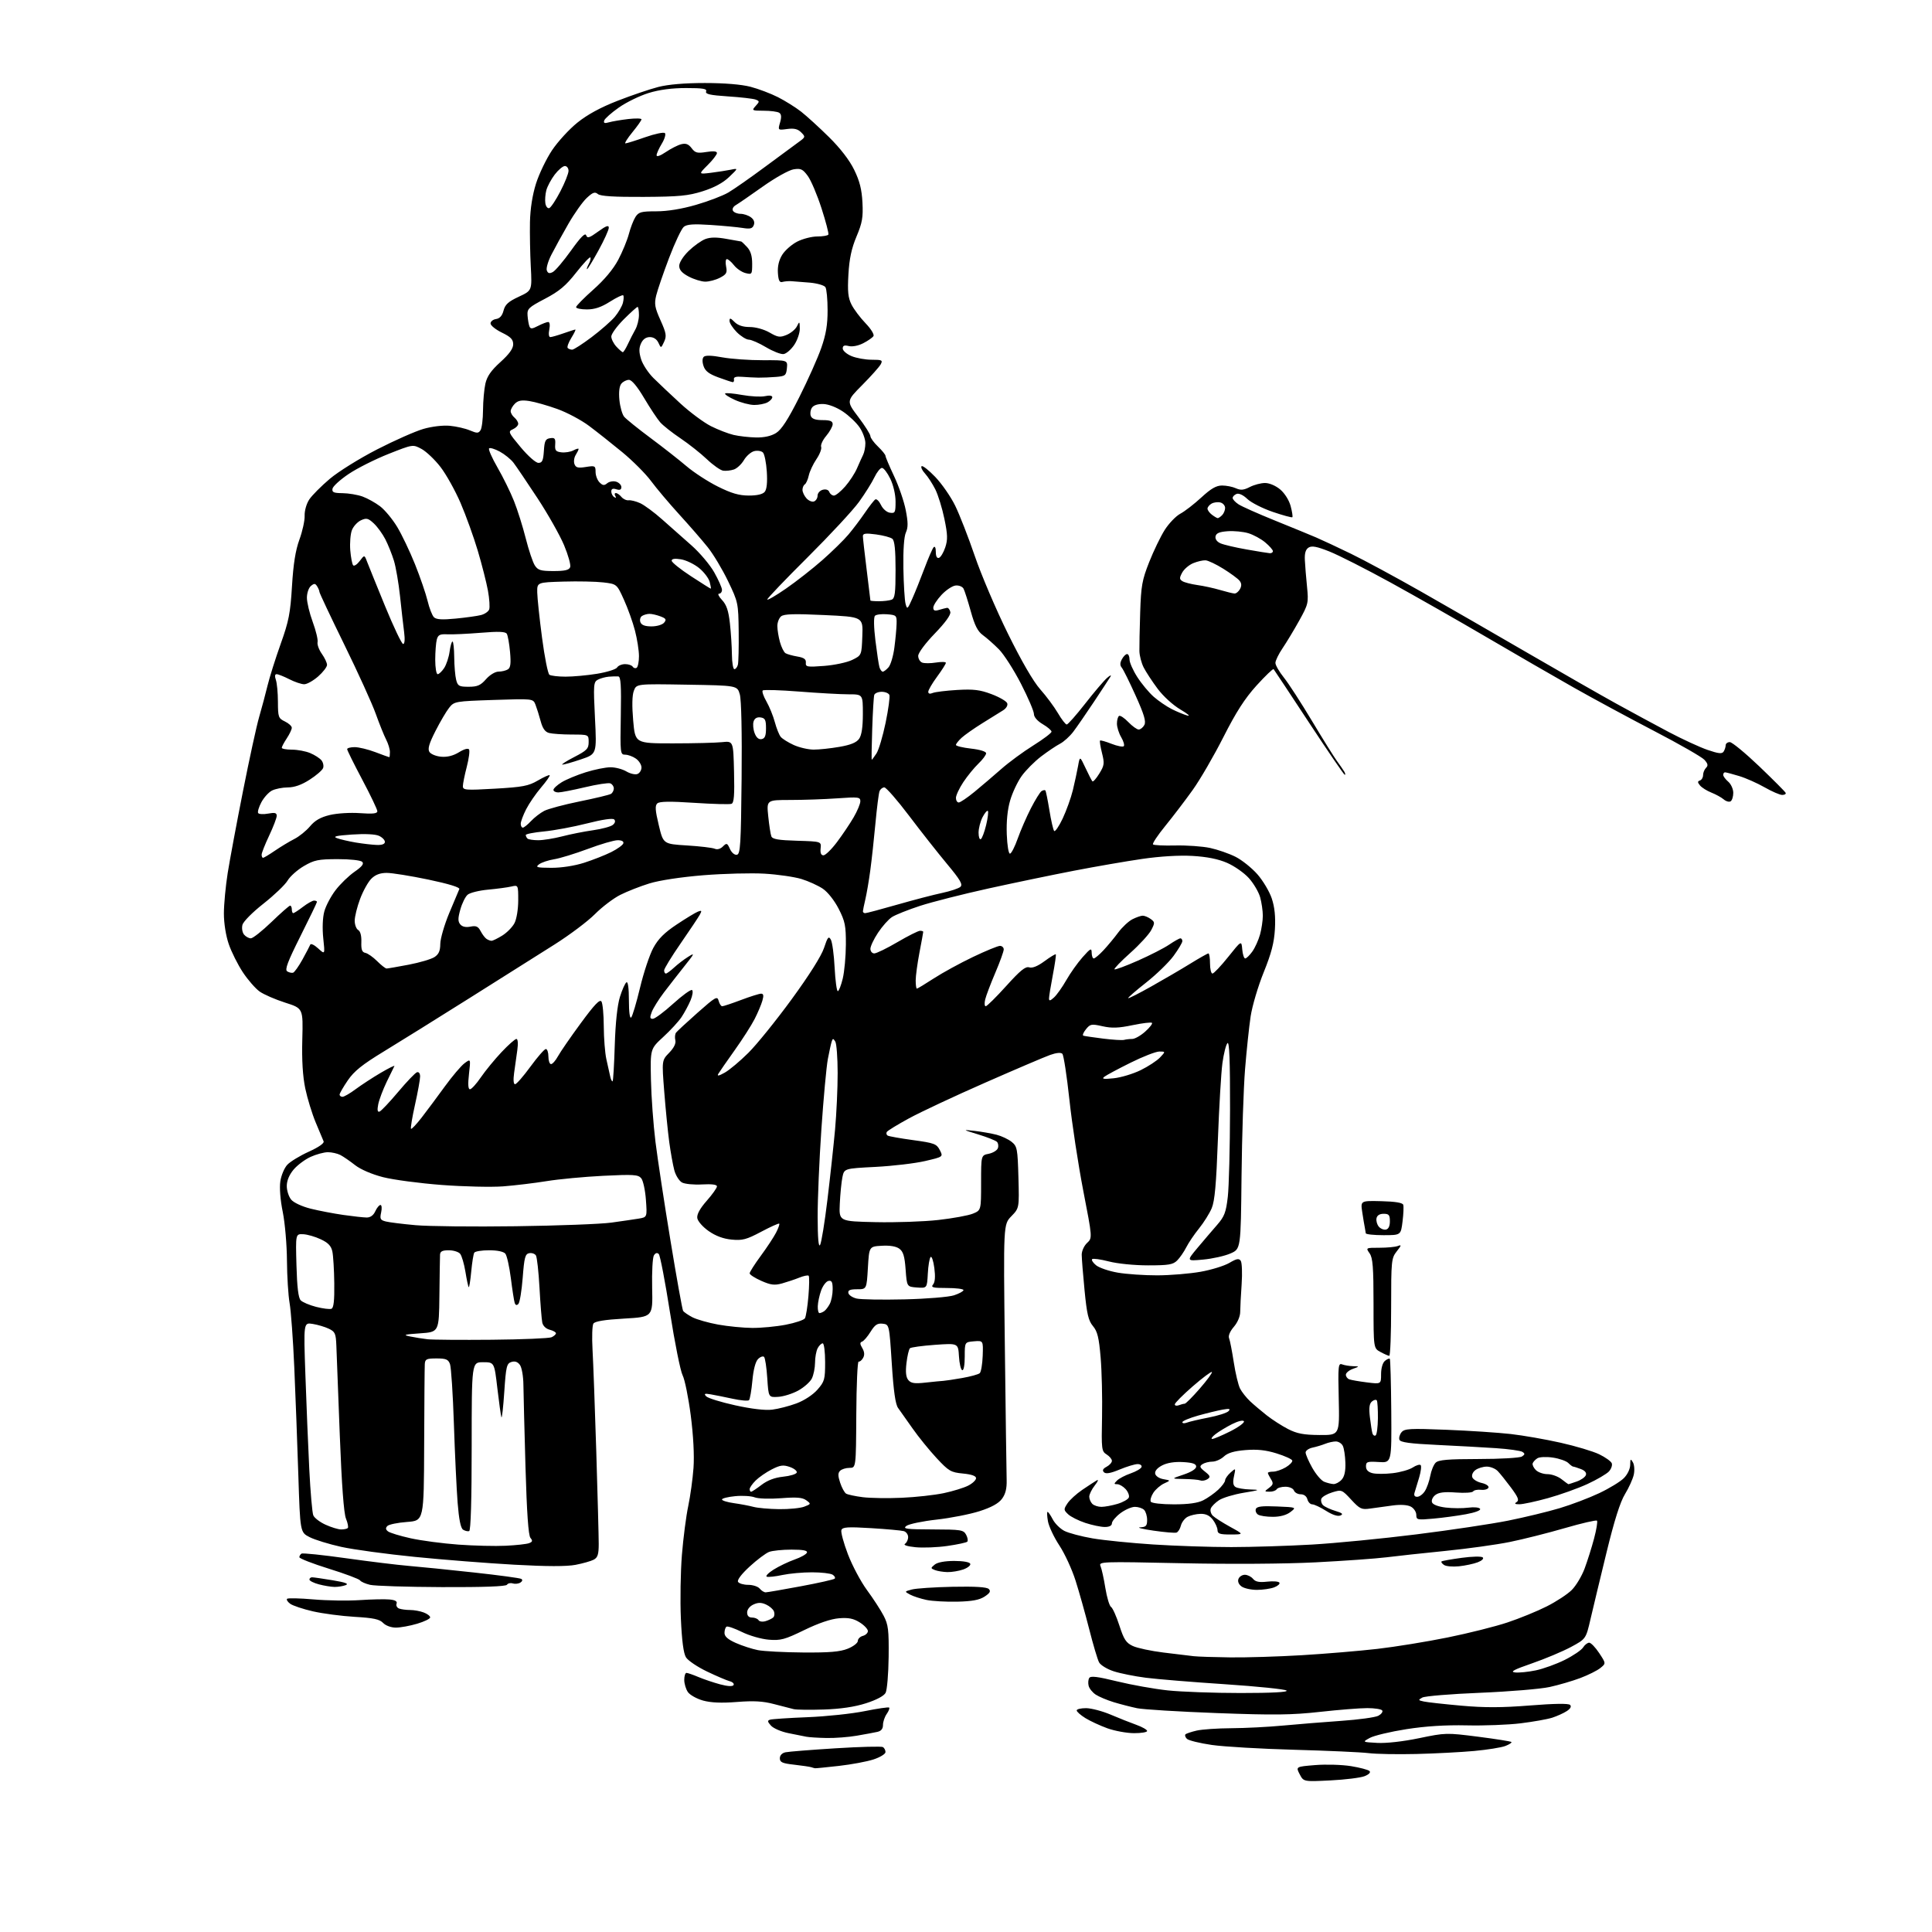 <?xml version="1.0" encoding="UTF-8" standalone="no"?>
<svg 
  version="1.1" 
  xmlns="http://www.w3.org/2000/svg" 
  xmlns:xlink="http://www.w3.org/1999/xlink" 
  xmlns:svg="http://www.w3.org/2000/svg"
  xmlns:rdf="http://www.w3.org/1999/02/22-rdf-syntax-ns#"
  xmlns:cc="http://creativecommons.org/ns#"
  xmlns:dc="http://purl.org/dc/elements/1.1/"
  viewBox="0 0 768 768"
  width="768"
  height="768"
>
<style>svg {background-color: white; }</style>"
<path stroke="none" fill="black" fill-rule="evenodd" d="M528.85,707.74C518.19,708.27 518.19,708.27 516.64,705.28C515.09,702.28 515.09,702.28 522.80,701.65C527.03,701.30 533.42,701.49 537.00,702.06C540.58,702.64 543.91,703.52 544.41,704.02C544.96,704.56 544.16,705.38 542.41,706.07C540.81,706.69 534.71,707.45 528.85,707.74zM324.00,702.91C323.73,702.87 323.05,702.69 322.50,702.50C321.95,702.31 318.91,701.86 315.75,701.50C310.98,700.97 310.00,700.53 310.00,698.95C310.00,697.78 310.87,696.85 312.25,696.56C313.49,696.29 322.48,695.58 332.23,694.97C341.99,694.36 350.43,694.15 350.98,694.49C351.54,694.84 352.00,695.73 352.00,696.48C352.00,697.23 349.86,698.54 347.25,699.40C344.64,700.26 338.45,701.41 333.50,701.97C328.55,702.53 324.27,702.95 324.00,702.91zM563.00,697.24C555.58,697.42 547.02,697.27 544.00,696.89C540.98,696.52 527.70,695.92 514.50,695.56C501.30,695.20 486.56,694.34 481.74,693.65C476.93,692.95 472.46,691.86 471.81,691.21C471.16,690.56 470.91,689.76 471.24,689.43C471.57,689.10 473.56,688.43 475.67,687.94C477.78,687.45 484.00,687.02 489.50,686.99C495.00,686.96 504.23,686.49 510.00,685.94C515.77,685.40 526.19,684.56 533.14,684.07C540.09,683.59 546.74,682.67 547.92,682.04C549.09,681.41 549.79,680.47 549.47,679.95C549.15,679.43 546.48,679.00 543.54,679.00C540.60,679.00 532.11,679.67 524.68,680.50C513.47,681.74 506.49,681.82 483.83,680.98C468.80,680.42 454.48,679.55 452.00,679.04C449.52,678.52 445.34,677.44 442.70,676.64C440.06,675.83 436.86,674.48 435.59,673.65C434.31,672.81 433.04,671.25 432.76,670.18C432.48,669.10 432.58,667.68 432.99,667.02C433.54,666.12 436.29,666.46 444.11,668.38C449.83,669.78 458.87,671.39 464.21,671.96C469.55,672.53 482.58,673.00 493.16,673.00C505.52,673.00 512.06,672.66 511.43,672.03C510.90,671.50 499.90,670.37 486.98,669.51C474.07,668.66 459.90,667.50 455.50,666.93C451.10,666.37 445.36,665.22 442.74,664.37C440.12,663.53 437.49,661.92 436.89,660.80C436.29,659.68 434.53,653.75 432.98,647.63C431.42,641.51 428.99,632.83 427.56,628.34C426.14,623.86 423.24,617.56 421.11,614.34C418.99,611.13 416.95,606.81 416.58,604.75C416.21,602.69 416.14,601.00 416.43,601.00C416.71,601.00 417.64,602.34 418.49,603.98C419.34,605.62 421.41,607.68 423.09,608.55C424.77,609.41 429.82,610.76 434.32,611.53C438.82,612.30 449.69,613.39 458.48,613.96C467.27,614.53 481.22,614.99 489.48,614.99C497.74,614.98 512.15,614.53 521.50,613.99C530.85,613.45 549.52,611.63 563.00,609.94C576.48,608.26 592.90,605.80 599.50,604.48C606.10,603.15 615.33,600.92 620.00,599.52C624.67,598.12 631.76,595.43 635.74,593.54C639.73,591.65 644.11,588.98 645.49,587.60C646.95,586.15 648.01,583.92 648.03,582.30C648.06,579.88 648.20,579.74 649.10,581.29C649.68,582.27 649.83,584.49 649.45,586.22C649.07,587.94 647.50,591.41 645.96,593.93C644.05,597.05 641.73,604.36 638.65,617.00C636.17,627.17 633.30,639.10 632.28,643.50C630.43,651.50 630.43,651.50 624.47,654.71C621.18,656.47 614.23,659.40 609.00,661.21C601.74,663.72 600.15,664.57 602.26,664.82C603.79,664.99 607.48,664.63 610.48,664.00C613.48,663.38 618.68,661.50 622.03,659.83C625.38,658.15 628.65,655.93 629.30,654.89C629.95,653.85 631.04,653.00 631.73,653.00C632.41,653.00 634.20,654.85 635.70,657.12C638.42,661.24 638.42,661.24 636.17,663.06C634.93,664.07 631.35,665.85 628.21,667.04C625.07,668.22 619.58,669.83 616.00,670.61C612.42,671.40 599.99,672.43 588.37,672.91C576.75,673.38 566.40,674.23 565.38,674.81C563.67,675.76 563.72,675.89 566.01,676.38C567.38,676.68 574.07,677.42 580.88,678.03C590.17,678.86 596.98,678.84 608.21,677.95C617.88,677.18 623.50,677.10 624.13,677.73C624.76,678.36 624.29,679.23 622.80,680.20C621.54,681.02 618.92,682.20 617.00,682.82C615.08,683.43 609.45,684.43 604.50,685.04C599.55,685.65 589.88,686.02 583.00,685.86C574.61,685.68 566.73,686.17 559.03,687.38C552.72,688.37 546.19,689.93 544.53,690.84C541.50,692.50 541.50,692.50 547.50,692.83C551.08,693.03 557.79,692.27 564.14,690.95C574.59,688.78 575.00,688.77 587.55,690.37C594.58,691.27 600.55,692.21 600.81,692.47C601.07,692.73 599.98,693.44 598.39,694.06C596.80,694.67 591.23,695.56 586.00,696.04C580.77,696.52 570.42,697.06 563.00,697.24zM328.57,690.88C325.23,690.82 321.60,690.59 320.50,690.37C319.40,690.16 316.19,689.51 313.36,688.94C310.54,688.37 307.44,687.04 306.48,685.97C305.07,684.42 305.00,683.95 306.11,683.60C306.88,683.35 313.57,682.91 321.00,682.61C328.43,682.32 338.66,681.23 343.75,680.20C348.83,679.17 353.20,678.54 353.46,678.79C353.72,679.05 353.27,680.20 352.46,681.35C351.66,682.50 351.00,684.46 351.00,685.70C351.00,687.23 350.27,688.12 348.75,688.45C347.51,688.73 343.83,689.41 340.57,689.97C337.30,690.54 331.90,690.95 328.57,690.88zM450.75,688.96C447.86,688.94 443.13,688.07 440.22,687.03C437.32,685.98 433.38,684.16 431.47,682.98C429.56,681.80 428.00,680.42 428.00,679.92C428.00,679.41 429.69,679.01 431.75,679.02C433.81,679.04 438.20,680.19 441.50,681.59C444.80,682.99 449.41,684.83 451.75,685.66C454.09,686.50 456.00,687.60 456.00,688.09C456.00,688.59 453.64,688.98 450.75,688.96zM327.50,679.56C322.00,679.74 316.60,679.68 315.50,679.41C314.40,679.15 310.88,678.24 307.68,677.40C303.32,676.24 299.63,676.03 292.93,676.56C286.77,677.04 282.58,676.86 279.45,675.99C276.96,675.29 274.26,673.78 273.46,672.64C272.66,671.49 272.00,669.31 272.00,667.78C272.00,666.25 272.40,665.00 272.88,665.00C273.36,665.00 275.50,665.74 277.63,666.64C279.76,667.54 283.64,668.85 286.25,669.55C289.27,670.36 291.21,670.46 291.60,669.84C291.93,669.30 291.23,668.61 290.05,668.30C288.87,667.99 284.81,666.26 281.02,664.44C277.24,662.63 273.49,660.10 272.69,658.82C271.71,657.25 271.05,652.25 270.66,643.42C270.34,636.22 270.53,624.82 271.07,618.07C271.62,611.33 272.75,602.59 273.59,598.66C274.42,594.72 275.36,587.90 275.68,583.50C276.03,578.49 275.62,570.68 274.58,562.61C273.66,555.53 272.21,548.37 271.35,546.70C270.49,545.04 268.22,533.74 266.31,521.59C264.41,509.44 262.41,499.05 261.88,498.51C261.25,497.86 260.58,498.03 259.95,499.01C259.41,499.83 259.10,505.68 259.24,512.00C259.50,523.50 259.50,523.50 248.11,524.16C240.29,524.61 236.46,525.24 235.88,526.16C235.41,526.90 235.26,531.55 235.54,536.50C235.82,541.45 236.49,559.67 237.03,577.00C237.56,594.33 238.00,610.85 238.00,613.71C238.00,617.88 237.60,619.14 236.03,619.99C234.94,620.57 231.68,621.49 228.78,622.05C225.21,622.73 217.34,622.71 204.50,622.00C194.05,621.42 176.28,620.03 165.00,618.90C153.72,617.78 140.53,615.98 135.67,614.91C130.82,613.84 125.15,612.10 123.08,611.04C119.32,609.12 119.32,609.12 118.59,586.31C118.19,573.77 117.46,554.50 116.98,543.50C116.50,532.50 115.66,521.02 115.12,518.00C114.59,514.98 114.11,507.37 114.07,501.10C114.03,494.83 113.28,486.14 112.40,481.78C111.43,477.04 111.05,472.15 111.44,469.58C111.79,467.22 113.04,464.26 114.21,463.01C115.38,461.75 119.23,459.41 122.76,457.81C126.69,456.03 128.97,454.44 128.64,453.70C128.35,453.04 126.93,449.66 125.49,446.18C124.04,442.70 122.18,436.63 121.35,432.68C120.34,427.83 119.95,421.49 120.17,413.17C120.50,400.84 120.50,400.84 113.35,398.56C109.42,397.30 104.85,395.32 103.20,394.14C101.55,392.97 98.55,389.53 96.54,386.50C94.54,383.47 92.02,378.45 90.95,375.34C89.78,371.96 89.00,367.03 89.00,363.09C89.01,359.47 89.69,352.23 90.52,347.00C91.36,341.77 94.08,327.15 96.59,314.50C99.09,301.85 101.98,288.57 103.02,285.00C104.06,281.43 105.56,275.80 106.36,272.50C107.16,269.20 109.50,261.77 111.56,256.00C114.80,246.94 115.42,243.79 116.07,233.00C116.61,224.13 117.47,218.76 119.02,214.50C120.23,211.20 121.17,206.93 121.10,205.00C121.03,203.01 121.83,200.22 122.95,198.53C124.04,196.90 127.70,193.22 131.08,190.36C134.47,187.49 142.92,182.23 149.87,178.66C156.82,175.09 165.12,171.42 168.32,170.50C171.71,169.52 176.10,169.00 178.82,169.26C181.39,169.50 184.98,170.32 186.79,171.09C189.65,172.29 190.21,172.28 191.03,170.99C191.55,170.17 191.99,166.57 192.01,163.00C192.03,159.43 192.46,154.70 192.95,152.50C193.62,149.57 195.22,147.27 198.93,143.92C202.42,140.77 204.00,138.57 204.00,136.87C204.00,134.93 203.03,133.93 199.50,132.21C197.03,131.01 195.00,129.38 195.00,128.58C195.00,127.79 195.99,127.00 197.19,126.82C198.67,126.60 199.64,125.51 200.17,123.45C200.79,121.05 202.07,119.89 206.23,117.95C211.50,115.50 211.50,115.50 211.00,106.00C210.72,100.78 210.58,92.80 210.67,88.27C210.79,82.97 211.64,77.53 213.07,72.98C214.30,69.10 217.17,63.13 219.46,59.71C221.75,56.30 226.27,51.36 229.52,48.75C233.46,45.57 238.74,42.69 245.46,40.08C250.98,37.92 258.26,35.45 261.64,34.58C265.63,33.56 272.14,33.00 280.18,33.00C287.95,33.00 294.72,33.56 298.31,34.49C301.46,35.31 306.38,37.17 309.24,38.62C312.10,40.07 316.24,42.66 318.45,44.38C320.65,46.10 325.64,50.65 329.54,54.50C334.05,58.95 337.69,63.68 339.55,67.50C341.73,71.96 342.57,75.30 342.84,80.53C343.14,86.43 342.76,88.59 340.47,94.03C338.49,98.75 337.62,102.82 337.26,109.08C336.87,115.92 337.12,118.35 338.49,121.08C339.44,122.96 341.95,126.30 344.07,128.50C346.24,130.75 347.61,132.99 347.21,133.61C346.82,134.22 344.99,135.50 343.14,136.44C341.17,137.45 338.80,137.91 337.39,137.56C335.63,137.12 335.00,137.38 335.00,138.53C335.00,139.40 336.56,140.75 338.47,141.55C340.38,142.35 343.99,143.00 346.50,143.00C350.61,143.00 350.97,143.18 350.10,144.82C349.56,145.81 346.27,149.51 342.77,153.04C336.41,159.44 336.41,159.44 341.21,165.77C343.84,169.26 346.00,172.67 346.00,173.37C346.00,174.06 347.35,175.92 349.00,177.50C350.65,179.08 352.00,180.75 352.00,181.22C352.00,181.68 353.54,185.31 355.41,189.28C357.29,193.25 359.38,199.33 360.05,202.80C361.00,207.66 361.01,209.68 360.10,211.69C359.36,213.31 358.99,218.67 359.11,225.89C359.22,232.28 359.61,238.62 359.97,240.00C360.60,242.36 360.75,242.25 362.64,238.00C363.75,235.53 365.91,230.12 367.46,226.00C369.00,221.88 370.66,218.07 371.13,217.55C371.64,216.99 372.00,217.75 372.00,219.38C372.00,221.16 372.45,222.02 373.25,221.76C373.94,221.53 375.06,219.66 375.75,217.61C376.77,214.52 376.72,212.55 375.41,206.24C374.55,202.04 372.92,196.78 371.81,194.55C370.69,192.32 368.85,189.49 367.72,188.25C366.58,187.02 365.97,185.70 366.34,185.33C366.72,184.95 369.16,186.86 371.76,189.57C374.37,192.28 377.94,197.43 379.69,201.00C381.44,204.57 384.95,213.57 387.49,221.00C390.02,228.43 395.93,242.29 400.63,251.81C406.05,262.80 410.75,270.90 413.51,274.02C415.91,276.71 419.06,280.96 420.53,283.46C421.99,285.96 423.57,288.00 424.04,288.00C424.51,288.00 427.79,284.29 431.34,279.75C434.88,275.21 438.80,270.60 440.05,269.50C441.30,268.40 441.91,268.17 441.41,269.00C440.91,269.82 437.96,274.32 434.85,279.00C431.74,283.68 428.06,289.01 426.66,290.86C425.26,292.71 422.88,294.87 421.36,295.66C419.85,296.44 416.47,298.72 413.85,300.71C411.24,302.71 407.77,306.19 406.14,308.46C404.51,310.72 402.44,315.11 401.55,318.20C400.48,321.85 400.02,326.55 400.21,331.66C400.38,336.17 400.93,339.43 401.50,339.34C402.05,339.25 403.43,336.55 404.56,333.34C405.70,330.13 408.05,324.72 409.79,321.32C411.53,317.93 413.45,314.84 414.04,314.47C414.64,314.10 415.31,313.98 415.54,314.20C415.76,314.42 416.48,317.96 417.15,322.05C417.81,326.15 418.66,329.86 419.04,330.31C419.41,330.75 420.93,328.54 422.42,325.40C423.90,322.26 425.73,317.17 426.48,314.10C427.22,311.02 428.15,306.70 428.55,304.50C429.26,300.50 429.26,300.50 431.51,305.29C432.74,307.93 433.98,310.32 434.26,310.60C434.54,310.88 435.77,309.49 436.99,307.51C439.00,304.26 439.10,303.47 438.06,299.34C437.43,296.82 437.08,294.59 437.28,294.39C437.48,294.19 439.53,294.76 441.83,295.67C444.14,296.57 446.33,297.00 446.71,296.63C447.09,296.25 446.63,294.65 445.70,293.06C444.76,291.48 444.00,289.05 444.00,287.65C444.00,286.26 444.38,284.88 444.85,284.59C445.31,284.31 446.97,285.41 448.53,287.04C450.10,288.67 451.95,290.00 452.65,290.00C453.35,290.00 454.37,289.18 454.90,288.19C455.64,286.81 454.81,284.02 451.45,276.56C449.02,271.16 446.54,266.15 445.94,265.43C445.17,264.49 445.17,263.55 445.97,262.06C446.57,260.93 447.50,260.00 448.04,260.00C448.57,260.00 449.00,260.97 449.00,262.16C449.00,263.35 450.39,266.49 452.09,269.13C453.78,271.78 456.72,275.30 458.61,276.97C460.51,278.63 463.73,280.83 465.78,281.87C467.83,282.90 470.62,284.06 472.00,284.44C473.38,284.83 472.15,283.76 469.28,282.07C466.27,280.30 462.40,276.77 460.15,273.75C457.99,270.86 455.51,267.06 454.62,265.31C453.73,263.55 452.97,260.63 452.93,258.81C452.89,256.99 453.03,250.10 453.24,243.50C453.58,232.89 454.00,230.57 456.81,223.46C458.56,219.03 461.34,213.27 463.00,210.65C464.66,208.04 467.46,205.13 469.21,204.20C470.97,203.26 474.72,200.36 477.55,197.75C481.39,194.21 483.48,193.00 485.80,193.00C487.51,193.00 489.99,193.49 491.31,194.10C493.19,194.95 494.40,194.84 496.81,193.60C498.51,192.72 501.24,192.00 502.87,192.00C504.61,192.00 507.12,193.07 508.90,194.57C510.68,196.07 512.42,198.83 513.05,201.17C513.64,203.39 513.95,205.38 513.73,205.60C513.52,205.82 510.02,204.87 505.96,203.49C501.91,202.11 497.36,199.80 495.85,198.36C494.22,196.79 492.49,195.98 491.56,196.34C490.70,196.67 490.00,197.39 490.00,197.95C490.00,198.50 491.05,199.64 492.34,200.48C493.62,201.33 500.13,204.22 506.80,206.92C513.47,209.62 520.86,212.65 523.21,213.66C525.57,214.67 531.77,217.57 537.00,220.11C542.22,222.64 554.83,229.45 565.00,235.23C575.17,241.02 594.30,252.02 607.50,259.70C620.70,267.37 636.45,276.37 642.50,279.71C648.55,283.04 657.92,288.11 663.32,290.97C668.72,293.82 675.67,297.03 678.76,298.09C683.16,299.60 684.54,299.75 685.17,298.76C685.61,298.07 685.98,296.94 685.98,296.25C685.99,295.56 686.73,295.00 687.63,295.00C688.52,295.00 693.81,299.36 699.38,304.68C704.94,310.01 709.65,314.73 709.83,315.18C710.02,315.63 709.40,316.00 708.46,316.00C707.51,316.00 704.37,314.64 701.47,312.98C698.56,311.32 694.01,309.30 691.34,308.49C688.68,307.68 686.16,307.02 685.75,307.01C685.34,307.00 685.00,307.45 685.00,308.01C685.00,308.57 685.90,309.79 687.00,310.73C688.10,311.67 689.00,313.67 689.00,315.16C689.00,316.66 688.52,318.18 687.94,318.54C687.35,318.90 686.11,318.55 685.19,317.76C684.26,316.97 682.05,315.76 680.28,315.06C678.51,314.36 676.49,313.09 675.78,312.23C674.76,310.99 674.76,310.59 675.75,310.25C676.44,310.02 677.00,309.06 677.00,308.12C677.00,307.17 677.53,305.87 678.18,305.22C679.08,304.32 678.93,303.58 677.53,302.03C676.53,300.93 667.56,295.78 657.60,290.61C647.65,285.43 633.20,277.63 625.50,273.27C617.80,268.91 602.27,259.94 591.00,253.33C579.73,246.72 562.53,236.93 552.80,231.58C543.06,226.23 532.11,220.68 528.47,219.23C523.44,217.23 521.45,216.86 520.18,217.67C519.01,218.41 518.56,219.92 518.70,222.62C518.80,224.75 519.19,229.52 519.56,233.20C520.20,239.65 520.08,240.16 516.46,246.70C514.38,250.44 511.40,255.38 509.84,257.68C508.28,259.98 507.00,262.60 507.00,263.51C507.00,264.42 508.51,267.04 510.35,269.33C512.20,271.62 517.20,279.35 521.48,286.50C525.76,293.65 530.25,300.85 531.45,302.50C532.66,304.15 533.97,306.06 534.38,306.75C534.79,307.44 534.87,308.00 534.56,308.00C534.26,308.00 527.87,298.66 520.36,287.25C512.86,275.84 506.52,266.28 506.28,266.00C506.04,265.73 502.99,268.66 499.50,272.50C494.82,277.67 491.38,283.03 486.33,292.99C482.57,300.41 477.09,309.86 474.14,313.99C471.19,318.12 466.29,324.55 463.25,328.28C460.21,332.01 458.00,335.33 458.34,335.67C458.68,336.01 462.68,336.20 467.23,336.09C471.78,335.99 477.98,336.43 481.00,337.07C484.02,337.72 488.58,339.30 491.12,340.58C493.67,341.86 497.58,344.99 499.82,347.53C502.06,350.08 504.64,354.41 505.55,357.16C506.70,360.61 507.08,364.36 506.80,369.33C506.49,374.75 505.40,378.94 502.34,386.50C500.11,392.00 497.78,399.88 497.15,404.00C496.53,408.12 495.53,417.57 494.93,425.00C494.33,432.43 493.70,451.55 493.53,467.49C493.23,496.49 493.23,496.49 489.11,498.28C486.85,499.27 481.99,500.36 478.30,500.70C471.61,501.33 471.61,501.33 476.05,496.02C478.50,493.11 482.01,488.98 483.87,486.86C486.73,483.58 487.36,481.92 488.07,475.75C488.53,471.76 488.93,456.15 488.96,441.05C488.99,421.67 488.69,413.91 487.94,414.66C487.35,415.25 486.45,418.83 485.93,422.61C485.42,426.40 484.61,440.07 484.13,453.00C483.48,470.77 482.88,477.42 481.67,480.29C480.79,482.37 478.53,485.97 476.66,488.29C474.78,490.61 472.49,493.99 471.57,495.80C470.65,497.62 469.02,499.98 467.95,501.05C466.29,502.71 464.58,503.00 456.39,503.00C450.94,503.00 444.19,502.33 440.78,501.44C437.48,500.59 434.49,500.18 434.14,500.53C433.79,500.88 434.50,501.99 435.73,502.98C436.96,503.97 440.82,505.29 444.31,505.89C447.81,506.50 454.90,506.98 460.08,506.97C465.26,506.95 473.00,506.31 477.29,505.54C481.57,504.78 486.70,503.19 488.69,502.02C491.58,500.32 492.49,500.15 493.21,501.19C493.71,501.91 493.87,506.10 493.57,510.50C493.26,514.90 493.01,519.85 493.00,521.50C493.00,523.26 491.95,525.72 490.47,527.44C488.94,529.21 488.19,531.01 488.57,531.94C488.93,532.80 489.76,537.10 490.44,541.50C491.11,545.90 492.24,550.62 492.95,552.00C493.67,553.38 495.45,555.62 496.91,557.00C498.38,558.38 501.36,560.90 503.54,562.62C505.72,564.33 509.52,566.78 512.00,568.06C515.56,569.89 518.17,570.39 524.50,570.44C532.50,570.50 532.50,570.50 532.17,556.11C531.86,543.01 531.98,541.78 533.50,542.36C534.41,542.71 536.36,543.04 537.83,543.08C540.50,543.16 540.50,543.16 537.75,544.16C536.24,544.71 535.00,545.76 535.00,546.48C535.00,547.20 535.60,548.02 536.34,548.30C537.08,548.58 540.23,549.13 543.34,549.52C549.00,550.23 549.00,550.23 549.00,546.24C549.00,543.88 549.62,541.73 550.52,540.98C551.36,540.28 552.24,539.90 552.47,540.14C552.70,540.37 552.96,549.77 553.05,561.03C553.20,581.50 553.20,581.50 548.10,581.18C543.52,580.89 543.00,581.07 543.00,582.91C543.00,584.28 543.85,585.18 545.58,585.61C547.00,585.97 550.62,585.97 553.64,585.61C556.65,585.26 560.23,584.24 561.59,583.35C562.95,582.46 564.36,582.03 564.73,582.40C565.10,582.76 564.84,584.96 564.15,587.28C563.47,589.60 562.66,592.29 562.34,593.25C561.96,594.42 562.29,595.00 563.36,595.00C564.24,595.00 565.61,593.99 566.40,592.75C567.20,591.51 568.16,588.79 568.55,586.70C568.93,584.61 569.89,582.25 570.69,581.45C571.84,580.31 575.47,580.00 587.82,579.98C596.44,579.98 604.17,579.53 605.00,578.98C606.22,578.18 606.26,577.84 605.17,577.14C604.44,576.67 599.71,576.01 594.67,575.67C589.63,575.33 579.05,574.75 571.16,574.37C560.48,573.87 556.69,573.35 556.30,572.33C556.01,571.59 556.39,570.24 557.13,569.34C558.33,567.90 560.43,567.78 574.99,568.36C584.07,568.72 595.55,569.48 600.50,570.04C605.45,570.60 614.40,572.16 620.38,573.51C626.37,574.85 633.27,576.92 635.71,578.10C638.16,579.29 640.40,580.89 640.70,581.67C641.00,582.44 640.50,583.90 639.59,584.91C638.67,585.91 634.82,588.17 631.03,589.92C627.23,591.67 620.16,594.20 615.31,595.54C610.47,596.88 605.38,597.97 604.00,597.97C602.19,597.97 601.88,597.73 602.88,597.10C603.98,596.40 603.52,595.23 600.66,591.36C598.67,588.69 596.29,585.71 595.35,584.75C594.42,583.79 592.46,583.00 591.02,583.00C589.57,583.00 587.55,583.61 586.53,584.36C585.46,585.14 584.93,586.36 585.27,587.26C585.60,588.11 587.27,589.12 588.99,589.50C590.71,589.88 591.92,590.70 591.70,591.34C591.47,591.98 590.13,592.38 588.72,592.22C587.31,592.07 585.90,592.36 585.59,592.86C585.28,593.36 582.21,593.56 578.76,593.30C574.25,592.96 571.96,593.23 570.59,594.27C569.52,595.08 568.93,596.37 569.25,597.21C569.60,598.12 571.72,598.92 574.72,599.28C577.42,599.60 581.45,599.62 583.68,599.32C585.95,599.01 588.02,599.22 588.36,599.78C588.73,600.38 586.45,601.25 582.74,601.93C579.31,602.56 573.46,603.35 569.75,603.68C563.36,604.26 563.00,604.18 563.00,602.18C563.00,601.02 562.03,599.55 560.85,598.92C559.50,598.20 556.82,598.02 553.60,598.45C550.80,598.82 546.79,599.37 544.70,599.67C541.23,600.17 540.57,599.86 537.13,596.15C533.44,592.15 533.30,592.09 529.58,593.24C527.49,593.88 525.55,595.02 525.26,595.77C524.97,596.52 525.26,597.66 525.91,598.31C526.55,598.95 528.75,599.98 530.79,600.60C533.60,601.44 534.10,601.89 532.84,602.43C531.80,602.88 529.67,602.19 527.11,600.57C524.87,599.16 522.41,598.00 521.64,598.00C520.86,598.00 520.00,597.10 519.71,596.00C519.39,594.79 518.35,594.00 517.06,594.00C515.89,594.00 514.68,593.33 514.36,592.50C514.04,591.65 512.55,591.00 510.95,591.00C509.39,591.00 507.84,591.45 507.50,592.00C507.16,592.55 505.90,592.99 504.69,592.97C502.53,592.94 502.53,592.91 504.48,591.44C506.14,590.19 506.26,589.64 505.23,587.99C504.55,586.91 504.00,585.80 504.00,585.51C504.00,585.23 504.94,585.00 506.10,585.00C507.25,585.00 509.50,584.23 511.11,583.28C512.71,582.33 513.87,581.11 513.69,580.57C513.51,580.02 510.69,578.75 507.43,577.74C503.14,576.41 499.72,576.05 495.09,576.43C490.55,576.80 488.05,577.55 486.52,578.98C485.34,580.09 483.28,581.01 481.94,581.02C480.60,581.02 478.82,581.48 478.00,582.02C476.73,582.86 476.88,583.32 479.00,585.00C481.12,586.68 481.27,587.14 480.00,587.98C479.18,588.53 477.90,588.76 477.17,588.49C476.44,588.22 473.51,587.96 470.67,587.92C465.50,587.84 465.50,587.84 470.50,586.17C473.54,585.16 475.50,583.91 475.50,583.00C475.50,581.90 474.12,581.42 470.30,581.20C466.95,581.01 463.99,581.47 461.99,582.51C460.03,583.52 459.00,584.74 459.20,585.80C459.39,586.76 460.78,587.70 462.46,587.99C465.39,588.50 465.39,588.50 462.75,589.70C461.29,590.37 459.37,592.03 458.47,593.41C457.57,594.79 457.12,596.38 457.47,596.96C457.84,597.55 461.79,598.00 466.61,598.00C472.43,598.00 476.10,597.49 478.30,596.39C480.06,595.50 482.74,593.61 484.25,592.20C485.76,590.78 487.00,589.10 487.00,588.47C487.00,587.83 487.96,586.45 489.12,585.40C491.25,583.50 491.25,583.50 490.52,586.87C490.00,589.28 490.18,590.50 491.14,591.11C491.89,591.58 494.52,592.02 497.00,592.09C501.11,592.20 500.88,592.32 494.40,593.39C490.50,594.04 486.09,595.37 484.60,596.34C483.11,597.32 481.63,598.80 481.31,599.64C480.99,600.47 481.35,601.78 482.11,602.53C482.88,603.29 485.98,605.27 489.00,606.94C494.50,609.96 494.50,609.96 489.25,609.98C484.92,610.00 484.00,609.69 483.98,608.25C483.97,607.29 483.12,605.42 482.11,604.09C480.82,602.43 479.32,601.72 477.19,601.78C475.50,601.82 473.20,602.36 472.07,602.96C470.95,603.56 469.75,605.14 469.42,606.46C469.09,607.78 468.30,609.03 467.66,609.23C467.02,609.44 462.90,609.09 458.50,608.45C454.10,607.81 451.74,607.22 453.25,607.14C455.56,607.02 456.00,606.55 456.00,604.20C456.00,602.66 455.46,600.86 454.80,600.20C454.14,599.54 452.49,599.00 451.14,599.00C449.79,599.00 447.18,600.15 445.34,601.55C443.50,602.95 442.00,604.75 442.00,605.55C442.00,606.47 440.98,607.00 439.18,607.00C437.63,607.00 434.14,606.27 431.43,605.38C428.72,604.48 425.64,602.94 424.59,601.94C422.80,600.24 422.78,599.98 424.33,597.62C425.23,596.24 427.89,593.82 430.23,592.23C432.58,590.64 435.17,588.95 435.98,588.47C436.80,587.99 436.46,588.87 435.23,590.43C434.00,591.99 433.00,594.02 433.00,594.93C433.00,595.85 433.54,597.14 434.20,597.80C434.86,598.46 436.50,599.00 437.83,599.00C439.17,599.00 442.05,598.46 444.24,597.81C446.42,597.16 448.44,596.01 448.73,595.27C449.01,594.53 448.44,593.04 447.47,591.96C446.49,590.88 444.99,590.00 444.13,590.00C442.76,590.00 442.75,589.82 444.04,588.53C444.84,587.73 447.28,586.45 449.45,585.70C451.61,584.95 453.56,583.81 453.78,583.17C453.99,582.53 453.29,582.00 452.22,582.00C451.14,582.00 447.94,582.97 445.09,584.15C441.44,585.67 439.59,585.99 438.85,585.25C438.10,584.50 438.41,583.85 439.89,583.06C441.05,582.44 442.00,581.38 442.00,580.71C442.00,580.03 441.05,578.89 439.90,578.17C437.90,576.92 437.81,576.15 438.08,563.18C438.23,555.65 437.98,545.06 437.52,539.64C436.85,531.69 436.25,529.26 434.47,527.14C432.66,524.98 432.05,522.38 431.13,512.95C430.51,506.59 430.00,500.20 430.00,498.74C430.00,497.27 430.96,495.18 432.13,494.09C434.26,492.11 434.26,492.11 430.61,473.30C428.61,462.96 426.13,446.70 425.11,437.17C424.08,427.64 422.82,419.42 422.30,418.90C421.71,418.31 419.89,418.48 417.43,419.36C415.27,420.13 403.62,425.10 391.55,430.41C379.48,435.71 365.89,442.08 361.34,444.56C356.80,447.03 352.83,449.47 352.52,449.96C352.22,450.46 352.37,451.11 352.85,451.41C353.34,451.71 357.89,452.52 362.96,453.21C371.38,454.36 372.31,454.70 373.58,457.16C374.97,459.85 374.97,459.85 367.74,461.53C363.76,462.46 354.89,463.50 348.04,463.86C335.58,464.50 335.58,464.50 334.87,467.96C334.48,469.86 334.02,474.59 333.83,478.46C333.50,485.50 333.50,485.50 348.00,485.82C355.98,486.00 367.23,485.61 373.00,484.96C378.77,484.31 384.96,483.18 386.75,482.44C390.00,481.10 390.00,481.10 390.00,470.18C390.00,459.25 390.00,459.25 393.02,458.65C394.69,458.31 396.32,457.33 396.66,456.45C396.99,455.58 396.83,454.43 396.30,453.90C395.77,453.37 392.45,452.05 388.92,450.97C382.50,449.00 382.50,449.00 387.50,449.56C390.25,449.88 394.14,450.56 396.16,451.08C398.17,451.60 400.87,452.88 402.16,453.92C404.34,455.69 404.52,456.63 404.84,468.02C405.17,480.23 405.17,480.23 402.02,483.48C398.86,486.74 398.86,486.74 399.44,535.12C399.76,561.73 400.08,585.67 400.16,588.32C400.25,591.73 399.71,593.91 398.29,595.82C396.93,597.64 394.09,599.21 389.40,600.71C385.60,601.93 377.91,603.44 372.29,604.07C366.68,604.70 361.28,605.83 360.29,606.58C358.75,607.75 360.19,607.94 370.71,607.97C382.06,608.00 383.01,608.15 384.05,610.09C384.66,611.23 384.87,612.47 384.51,612.84C384.15,613.20 380.58,613.97 376.58,614.54C372.58,615.12 366.88,615.34 363.90,615.04C360.63,614.71 358.99,614.18 359.75,613.69C360.44,613.25 361.00,612.04 361.00,611.01C361.00,609.98 360.21,608.91 359.25,608.64C358.29,608.37 352.44,607.84 346.26,607.46C337.00,606.90 334.92,607.03 334.47,608.21C334.17,608.99 335.34,613.33 337.06,617.84C338.78,622.35 342.20,628.77 344.65,632.10C347.11,635.44 350.08,640.01 351.25,642.26C353.11,645.83 353.36,647.88 353.25,658.63C353.17,665.39 352.63,671.82 352.04,672.93C351.37,674.17 348.41,675.74 344.23,677.08C339.74,678.51 334.18,679.34 327.50,679.56zM489.00,658.84C495.32,658.92 508.15,658.53 517.50,657.97C526.85,657.41 540.35,656.28 547.50,655.46C554.65,654.64 567.25,652.59 575.50,650.91C583.75,649.24 594.42,646.56 599.21,644.96C604.00,643.37 611.03,640.50 614.83,638.58C618.63,636.67 623.12,633.73 624.80,632.04C626.49,630.36 628.77,626.55 629.89,623.57C631.00,620.60 632.70,615.22 633.66,611.62C634.62,608.01 635.14,604.81 634.82,604.49C634.50,604.17 628.74,605.50 622.03,607.45C615.32,609.40 605.48,611.88 600.16,612.96C594.85,614.04 583.30,615.64 574.50,616.52C565.70,617.40 555.15,618.54 551.06,619.06C546.97,619.57 534.37,620.47 523.06,621.05C510.72,621.68 489.35,621.82 469.59,621.40C437.51,620.72 436.69,620.75 437.49,622.60C437.94,623.65 438.80,627.55 439.40,631.29C440.01,635.02 441.02,638.39 441.66,638.79C442.29,639.18 443.78,642.50 444.97,646.17C446.76,651.73 447.64,653.07 450.31,654.31C452.06,655.13 457.55,656.30 462.50,656.91C467.45,657.52 472.85,658.17 474.50,658.36C476.15,658.55 482.68,658.76 489.00,658.84zM319.23,656.89C329.71,656.97 333.91,656.62 336.98,655.39C339.19,654.51 341.00,653.11 341.00,652.30C341.00,651.48 341.90,650.58 343.00,650.29C344.10,650.00 345.00,649.14 345.00,648.37C345.00,647.60 343.54,646.05 341.75,644.93C339.28,643.38 337.30,642.98 333.50,643.29C330.28,643.55 325.37,645.22 319.72,647.97C311.93,651.76 310.33,652.19 305.56,651.80C302.60,651.55 297.82,650.18 294.91,648.73C292.00,647.30 289.25,646.34 288.81,646.62C288.36,646.89 288.00,648.02 288.00,649.12C288.00,650.52 289.34,651.70 292.52,653.11C295.01,654.21 298.94,655.49 301.27,655.95C303.60,656.41 311.68,656.83 319.23,656.89zM157.36,647.00C155.46,647.00 153.32,646.21 152.29,645.14C150.88,643.67 148.47,643.15 141.00,642.72C135.78,642.41 128.29,641.43 124.37,640.53C120.45,639.63 116.40,638.28 115.37,637.53C114.34,636.78 113.78,635.89 114.12,635.55C114.45,635.21 119.18,635.32 124.61,635.79C130.05,636.26 138.32,636.38 143.00,636.07C147.68,635.76 153.00,635.64 154.83,635.82C157.13,636.04 158.00,636.55 157.64,637.49C157.36,638.23 157.81,639.10 158.64,639.42C159.48,639.74 161.45,640.00 163.02,640.00C164.59,640.00 167.02,640.44 168.43,640.98C169.85,641.51 171.00,642.39 171.00,642.94C171.00,643.48 168.67,644.61 165.82,645.46C162.97,646.31 159.16,647.00 157.36,647.00zM304.33,644.43C305.53,644.07 306.90,643.41 307.38,642.95C307.87,642.50 307.99,641.43 307.66,640.56C307.33,639.69 305.92,638.46 304.53,637.83C302.63,636.97 301.37,636.96 299.50,637.82C298.03,638.49 297.00,639.79 297.00,640.98C297.00,642.31 297.66,643.00 298.94,643.00C300.01,643.00 301.17,643.47 301.53,644.04C301.88,644.61 303.14,644.79 304.33,644.43zM380.55,636.69C376.12,636.79 370.61,636.48 368.30,636.00C365.98,635.51 363.06,634.56 361.80,633.89C359.50,632.65 359.50,632.65 362.48,631.85C364.13,631.41 371.41,630.92 378.68,630.77C387.69,630.59 392.27,630.87 393.06,631.66C393.93,632.53 393.53,633.26 391.40,634.66C389.34,636.01 386.44,636.55 380.55,636.69zM304.37,632.98C304.99,632.97 311.27,631.89 318.32,630.57C325.38,629.26 331.44,627.89 331.80,627.54C332.15,627.18 331.78,626.47 330.97,625.96C330.16,625.45 326.48,625.02 322.80,625.02C319.11,625.01 313.83,625.49 311.05,626.08C308.27,626.68 305.47,626.99 304.82,626.77C304.18,626.56 305.39,625.28 307.52,623.94C309.66,622.60 313.42,620.80 315.89,619.93C318.36,619.07 320.55,617.84 320.77,617.18C321.05,616.35 319.23,616.00 314.65,616.00C311.06,616.00 307.05,616.41 305.73,616.91C304.41,617.41 300.93,620.03 297.99,622.73C294.73,625.73 292.94,628.10 293.39,628.82C293.79,629.47 295.61,630.00 297.44,630.00C299.26,630.00 301.32,630.67 302.00,631.50C302.68,632.33 303.75,632.99 304.37,632.98zM499.63,632.00C497.29,632.00 494.55,631.39 493.53,630.64C492.39,629.81 491.92,628.65 492.31,627.64C492.65,626.74 493.80,626.00 494.85,626.00C495.90,626.00 497.36,626.72 498.09,627.61C499.07,628.79 500.55,629.09 503.73,628.73C506.09,628.46 508.28,628.64 508.58,629.12C508.88,629.61 507.94,630.45 506.50,631.00C505.05,631.55 501.96,632.00 499.63,632.00zM133.00,630.83C131.62,630.81 128.81,630.35 126.75,629.80C124.69,629.25 123.00,628.40 123.00,627.90C123.00,627.41 123.48,627.00 124.06,627.00C124.64,627.00 128.32,627.53 132.23,628.18C137.29,629.01 138.79,629.57 137.43,630.11C136.37,630.52 134.38,630.84 133.00,630.83zM175.69,630.90C161.84,630.84 148.98,630.44 147.12,630.00C145.26,629.56 143.46,628.76 143.12,628.22C142.78,627.69 137.21,625.60 130.75,623.59C124.29,621.58 119.00,619.52 119.00,619.02C119.00,618.53 119.39,617.88 119.86,617.59C120.34,617.29 128.32,618.12 137.61,619.43C146.90,620.74 158.10,622.10 162.50,622.47C166.90,622.83 178.54,624.01 188.38,625.09C198.21,626.16 206.69,627.31 207.23,627.64C207.82,628.00 207.66,628.60 206.86,629.10C206.11,629.57 204.75,629.72 203.83,629.44C202.92,629.15 201.88,629.39 201.53,629.96C201.10,630.64 192.17,630.96 175.69,630.90zM376.60,624.93C374.90,624.89 372.67,624.53 371.65,624.13C369.90,623.44 369.90,623.33 371.55,621.96C372.65,621.05 375.53,620.51 379.30,620.50C382.90,620.50 385.47,620.96 385.70,621.64C385.92,622.26 384.65,623.27 382.90,623.89C381.14,624.50 378.31,624.97 376.60,624.93zM580.00,622.62C577.52,622.88 574.84,622.65 574.03,622.10C573.22,621.56 572.77,620.92 573.03,620.70C573.29,620.47 576.88,619.83 581.00,619.27C585.12,618.70 588.91,618.62 589.41,619.09C589.94,619.57 589.08,620.40 587.41,621.04C585.81,621.65 582.48,622.36 580.00,622.62zM201.05,614.46C205.20,614.26 209.37,613.80 210.32,613.43C211.70,612.90 211.81,612.48 210.86,611.33C210.04,610.35 209.42,601.39 208.89,583.19C208.47,568.51 208.10,553.77 208.06,550.44C208.03,547.08 207.41,543.57 206.67,542.57C205.78,541.34 204.68,540.97 203.28,541.41C201.42,542.00 201.14,543.17 200.46,553.28C200.05,559.45 199.53,564.00 199.32,563.38C199.10,562.77 198.38,557.59 197.71,551.88C196.50,541.50 196.50,541.50 192.00,541.50C187.50,541.50 187.50,541.50 187.50,574.91C187.50,596.30 187.14,608.44 186.50,608.64C185.95,608.82 184.87,608.57 184.09,608.08C183.13,607.47 182.44,604.03 181.91,597.34C181.49,591.93 180.82,577.83 180.43,566.00C180.04,554.17 179.34,543.49 178.88,542.25C178.19,540.37 177.30,540.00 173.52,540.00C169.54,540.00 168.98,540.27 168.86,542.25C168.78,543.49 168.67,558.00 168.61,574.50C168.50,604.50 168.50,604.50 161.80,605.00C158.11,605.27 154.61,605.99 154.01,606.59C153.22,607.38 153.27,607.98 154.21,608.73C154.92,609.31 158.98,610.55 163.23,611.49C167.48,612.43 176.03,613.56 182.23,614.01C188.43,614.46 196.90,614.67 201.05,614.46zM135.58,607.98C136.73,607.99 137.93,607.74 138.25,607.42C138.57,607.10 138.24,605.41 137.53,603.67C136.67,601.57 135.84,590.33 135.07,570.50C134.43,554.00 133.82,538.03 133.71,535.01C133.52,530.08 133.21,529.38 130.72,528.19C129.20,527.46 126.31,526.60 124.31,526.28C120.67,525.69 120.67,525.69 121.40,546.59C121.80,558.09 122.49,574.92 122.94,584.00C123.40,593.08 124.11,601.34 124.54,602.37C124.96,603.39 127.15,605.07 129.40,606.09C131.66,607.12 134.44,607.97 135.58,607.98zM506.00,602.96C503.52,602.97 500.87,602.57 500.10,602.09C499.34,601.60 498.94,600.59 499.22,599.85C499.61,598.83 501.68,598.58 507.58,598.84C515.42,599.17 515.42,599.17 512.96,601.06C511.39,602.27 508.87,602.96 506.00,602.96zM309.68,599.91C313.64,599.96 318.14,599.52 319.68,598.93C322.43,597.88 322.45,597.81 320.51,596.39C318.97,595.26 316.73,595.08 310.51,595.56C306.02,595.91 301.40,595.76 300.00,595.22C298.62,594.68 295.14,594.47 292.25,594.75C289.36,595.03 287.00,595.62 287.00,596.07C287.00,596.51 289.14,597.17 291.75,597.53C294.36,597.89 297.85,598.56 299.50,599.00C301.15,599.45 305.73,599.86 309.68,599.91zM358.50,595.39C364.00,595.15 371.50,594.32 375.16,593.55C378.83,592.77 383.22,591.42 384.91,590.54C386.61,589.67 388.00,588.34 388.00,587.60C388.00,586.71 386.24,586.09 382.78,585.75C377.97,585.29 377.14,584.80 372.30,579.60C369.41,576.49 365.12,571.21 362.77,567.85C360.42,564.49 357.82,560.82 357.00,559.69C355.95,558.24 355.20,553.00 354.50,542.06C353.50,526.50 353.50,526.50 350.87,526.19C348.78,525.95 347.79,526.61 346.08,529.37C344.89,531.29 343.38,533.06 342.71,533.30C341.77,533.64 341.79,534.23 342.78,535.90C343.65,537.37 343.75,538.62 343.10,539.78C342.57,540.73 341.77,541.39 341.32,541.25C340.87,541.12 340.45,550.57 340.39,562.25C340.27,583.50 340.27,583.50 337.69,583.50C336.27,583.50 334.59,584.02 333.95,584.66C333.06,585.54 333.07,586.67 333.97,589.39C334.61,591.36 335.68,593.31 336.32,593.73C336.97,594.14 339.98,594.78 343.00,595.16C346.02,595.53 353.00,595.64 358.50,595.39zM298.57,593.00C298.88,593.00 300.75,591.77 302.72,590.26C305.12,588.43 307.97,587.36 311.33,587.01C314.08,586.73 316.51,585.99 316.72,585.36C316.92,584.74 315.68,583.74 313.96,583.14C311.35,582.23 310.16,582.39 306.78,584.11C304.55,585.25 301.67,587.24 300.37,588.54C299.06,589.84 298.00,591.38 298.00,591.95C298.00,592.53 298.26,593.00 298.57,593.00zM530.10,589.94C530.97,589.97 532.43,589.18 533.33,588.19C534.45,586.95 534.92,584.79 534.81,581.44C534.73,578.72 534.27,575.71 533.79,574.75C533.32,573.79 532.07,573.00 531.01,573.00C529.96,573.00 528.06,573.42 526.80,573.93C525.53,574.44 523.26,575.13 521.75,575.45C520.24,575.77 519.00,576.65 519.00,577.39C519.00,578.14 520.18,580.87 521.63,583.45C523.08,586.04 525.21,588.55 526.38,589.02C527.55,589.49 529.22,589.90 530.10,589.94zM623.49,590.00C623.60,590.00 625.08,589.52 626.77,588.93C628.46,588.34 630.09,587.20 630.40,586.40C630.76,585.46 630.05,584.59 628.42,583.97C627.02,583.44 625.64,583.00 625.36,583.00C625.08,583.00 624.21,582.35 623.42,581.56C622.62,580.77 619.88,579.80 617.32,579.42C614.72,579.03 611.99,579.15 611.14,579.68C610.30,580.21 609.46,581.12 609.26,581.71C609.07,582.29 609.64,583.50 610.53,584.38C611.42,585.27 613.50,586.00 615.16,586.00C616.83,586.00 619.33,586.90 620.73,588.00C622.13,589.10 623.37,590.00 623.49,590.00zM481.89,572.00C482.53,572.00 485.76,570.63 489.07,568.97C492.37,567.30 494.81,565.50 494.48,564.97C494.14,564.42 492.14,564.91 489.70,566.14C487.39,567.32 484.43,569.11 483.12,570.14C481.80,571.16 481.25,572.00 481.89,572.00zM546.83,570.60C547.30,570.32 547.70,567.25 547.74,563.79C547.77,560.33 547.58,557.14 547.31,556.70C547.04,556.26 546.18,556.44 545.39,557.09C544.34,557.96 544.12,559.60 544.56,563.39C544.89,566.20 545.35,569.09 545.57,569.81C545.80,570.54 546.37,570.89 546.83,570.60zM471.75,565.53C472.71,565.15 476.58,564.24 480.35,563.51C484.12,562.79 487.72,561.64 488.35,560.96C489.25,560.00 488.74,559.87 486.00,560.35C484.07,560.70 479.69,561.76 476.25,562.72C472.81,563.69 470.00,564.87 470.00,565.34C470.00,565.82 470.79,565.90 471.75,565.53zM306.96,560.36C309.41,560.06 313.77,558.93 316.65,557.86C319.71,556.71 323.15,554.46 324.94,552.42C327.77,549.19 328.00,548.37 328.00,541.47C328.00,537.34 327.57,534.00 327.04,534.00C326.50,534.00 325.60,534.87 325.04,535.93C324.47,537.00 323.99,539.59 323.99,541.68C323.98,543.78 323.40,546.62 322.71,548.00C322.01,549.37 319.59,551.51 317.33,552.76C315.06,554.01 311.47,555.14 309.35,555.27C305.50,555.50 305.50,555.50 305.00,547.83C304.73,543.61 304.15,539.81 303.73,539.39C303.30,538.97 302.22,539.35 301.34,540.24C300.32,541.25 299.48,544.46 299.08,548.88C298.72,552.74 298.12,556.21 297.74,556.59C297.36,556.97 294.45,556.72 291.27,556.03C288.10,555.34 284.15,554.55 282.50,554.27C280.06,553.86 279.73,554.01 280.73,555.07C281.41,555.78 286.59,557.39 292.23,558.63C298.74,560.07 304.14,560.70 306.96,560.36zM468.58,558.61C469.45,558.27 470.51,558.00 470.93,558.00C471.35,558.00 474.07,555.28 476.96,551.95C479.86,548.62 482.01,545.67 481.74,545.40C481.47,545.13 478.04,547.70 474.12,551.10C470.20,554.51 467.00,557.72 467.00,558.25C467.00,558.78 467.71,558.94 468.58,558.61zM367.96,549.60C371.01,549.26 374.18,548.95 375.00,548.91C375.82,548.86 379.20,548.36 382.50,547.78C385.80,547.20 388.93,546.34 389.46,545.86C389.99,545.38 390.52,542.26 390.64,538.94C390.85,532.89 390.85,532.89 387.18,533.19C383.50,533.50 383.50,533.50 383.50,539.25C383.50,542.64 383.09,544.86 382.50,544.67C381.95,544.49 381.36,542.00 381.20,539.14C380.89,533.94 380.89,533.94 371.70,534.59C366.64,534.95 362.15,535.57 361.72,535.95C361.30,536.34 360.67,538.97 360.34,541.81C359.91,545.43 360.13,547.45 361.07,548.59C362.15,549.88 363.54,550.09 367.96,549.60zM552.25,538.96C551.84,538.94 550.26,538.25 548.75,537.43C546.00,535.94 546.00,535.94 546.00,518.19C546.00,503.75 545.71,500.03 544.44,498.22C542.89,496.01 542.90,496.00 548.36,496.00C551.37,496.00 554.65,495.69 555.64,495.31C557.19,494.71 557.13,495.02 555.22,497.44C553.10,500.14 553.00,501.13 553.00,519.63C553.00,530.29 552.66,538.98 552.25,538.96zM195.50,532.57C207.60,532.46 218.29,532.01 219.25,531.58C220.21,531.14 221.00,530.43 221.00,530.00C221.00,529.57 219.88,528.94 218.52,528.59C217.03,528.22 215.84,527.07 215.56,525.73C215.31,524.51 214.81,518.29 214.46,511.92C214.11,505.55 213.47,499.76 213.04,499.07C212.61,498.37 211.41,497.97 210.38,498.16C208.76,498.47 208.40,499.84 207.78,507.94C207.38,513.11 206.60,517.80 206.06,518.34C205.40,519.00 204.91,518.86 204.60,517.92C204.34,517.14 203.65,512.72 203.07,508.10C202.48,503.49 201.50,499.10 200.88,498.35C200.19,497.53 197.69,497.00 194.44,497.00C191.51,497.00 188.85,497.43 188.53,497.96C188.20,498.49 187.66,501.87 187.32,505.48C186.98,509.09 186.53,511.87 186.32,511.66C186.11,511.45 185.52,508.69 185.01,505.53C184.49,502.37 183.55,499.16 182.91,498.40C182.28,497.63 180.24,497.00 178.38,497.00C175.86,497.00 174.98,497.44 174.92,498.75C174.87,499.71 174.76,507.02 174.67,515.00C174.50,529.50 174.50,529.50 167.00,530.02C160.63,530.46 160.03,530.65 163.00,531.26C164.93,531.66 168.07,532.16 170.00,532.38C171.93,532.59 183.40,532.68 195.50,532.57zM299.00,527.87C302.57,527.90 308.59,527.33 312.36,526.60C316.13,525.87 319.55,524.72 319.97,524.05C320.38,523.38 321.01,519.42 321.36,515.25C321.71,511.08 321.76,507.43 321.46,507.13C321.17,506.83 319.48,507.17 317.71,507.89C315.95,508.60 312.86,509.63 310.86,510.19C307.87,511.01 306.38,510.82 302.61,509.15C300.07,508.03 298.00,506.69 298.00,506.17C298.00,505.65 299.99,502.52 302.42,499.22C304.85,495.92 307.58,491.78 308.49,490.01C309.40,488.25 309.97,486.64 309.76,486.42C309.54,486.21 306.32,487.66 302.59,489.64C296.73,492.75 295.13,493.17 290.83,492.76C287.51,492.44 284.47,491.31 281.68,489.35C279.33,487.70 277.36,485.44 277.18,484.19C276.97,482.72 278.23,480.41 280.93,477.34C283.17,474.80 285.00,472.22 285.00,471.61C285.00,470.88 282.96,470.62 279.09,470.83C275.84,471.02 272.26,470.67 271.13,470.07C269.99,469.46 268.61,467.27 268.05,465.20C267.50,463.13 266.59,458.08 266.03,453.97C265.48,449.86 264.59,440.88 264.05,434.01C263.07,421.52 263.07,421.52 266.00,418.50C267.91,416.53 268.77,414.78 268.45,413.49C268.19,412.39 268.32,411.05 268.74,410.49C269.16,409.94 273.01,406.37 277.30,402.57C284.43,396.26 285.15,395.85 285.67,397.83C285.98,399.02 286.62,400.00 287.09,400.00C287.57,400.00 290.94,398.88 294.60,397.50C298.25,396.12 301.83,395.00 302.55,395.00C303.51,395.00 303.65,395.75 303.06,397.78C302.63,399.31 301.25,402.57 300.00,405.03C298.76,407.49 295.17,413.10 292.03,417.50C288.90,421.90 285.96,426.13 285.52,426.89C284.96,427.86 285.76,427.70 288.10,426.39C289.96,425.35 294.20,421.80 297.51,418.50C300.83,415.20 308.56,405.63 314.69,397.23C321.64,387.72 326.50,380.02 327.56,376.83C329.00,372.47 329.41,371.98 330.28,373.53C330.84,374.53 331.52,379.55 331.78,384.68C332.05,389.80 332.62,394.00 333.04,394.00C333.46,394.00 334.34,391.74 335.01,388.98C335.67,386.21 336.23,380.13 336.25,375.45C336.28,367.98 335.93,366.25 333.38,361.25C331.68,357.94 329.04,354.60 327.07,353.27C325.20,352.01 321.39,350.28 318.59,349.42C315.79,348.57 309.20,347.61 303.95,347.30C298.69,346.99 287.74,347.27 279.61,347.92C270.76,348.64 262.16,349.94 258.17,351.17C254.50,352.30 249.27,354.36 246.54,355.74C243.81,357.12 239.29,360.56 236.48,363.39C233.67,366.22 226.45,371.65 220.44,375.45C214.42,379.25 199.15,388.88 186.50,396.85C173.85,404.81 158.55,414.34 152.50,418.02C143.99,423.20 140.76,425.79 138.25,429.47C136.46,432.09 135.00,434.63 135.00,435.11C135.00,435.60 135.52,436.00 136.15,436.00C136.79,436.00 139.15,434.63 141.40,432.95C143.66,431.28 148.12,428.36 151.32,426.48C154.53,424.60 156.98,423.38 156.78,423.78C156.57,424.18 155.19,427.00 153.71,430.06C152.24,433.12 150.73,437.12 150.36,438.95C149.90,441.27 150.05,442.15 150.86,441.88C151.50,441.67 154.83,438.15 158.26,434.07C161.69,429.99 165.06,426.46 165.75,426.24C166.48,426.00 167.00,426.70 167.00,427.93C167.00,429.08 166.09,434.13 164.97,439.14C163.85,444.16 163.14,448.47 163.38,448.71C163.63,448.96 165.55,446.92 167.66,444.19C169.77,441.46 173.90,435.91 176.84,431.86C179.78,427.81 183.30,423.67 184.65,422.66C187.12,420.82 187.12,420.82 186.43,426.91C185.96,431.03 186.09,433.00 186.82,433.00C187.42,433.00 189.37,430.86 191.15,428.25C192.94,425.64 196.63,421.14 199.35,418.25C202.07,415.36 204.73,413.00 205.28,413.00C205.87,413.00 206.01,414.79 205.63,417.50C205.28,419.98 204.72,424.02 204.37,426.50C203.98,429.27 204.13,431.00 204.75,431.00C205.30,431.00 208.05,427.85 210.86,424.00C213.67,420.15 216.43,417.00 216.98,417.00C217.54,417.00 218.00,418.35 218.00,420.00C218.00,421.65 218.47,423.00 219.05,423.00C219.62,423.00 220.86,421.60 221.80,419.88C222.73,418.17 226.81,412.26 230.86,406.75C236.30,399.34 238.44,397.09 239.09,398.12C239.58,398.88 239.99,403.32 240.01,408.00C240.03,412.68 240.49,418.52 241.03,421.00C241.57,423.48 242.26,426.57 242.56,427.87C242.85,429.17 243.29,430.04 243.53,429.81C243.76,429.57 244.15,423.11 244.38,415.44C244.66,406.54 245.40,399.62 246.43,396.29C247.32,393.43 248.49,390.82 249.03,390.48C249.63,390.11 250.00,392.86 250.00,397.64C250.00,402.34 250.36,405.02 250.91,404.45C251.41,403.93 252.99,398.60 254.43,392.61C255.86,386.62 258.23,379.51 259.70,376.81C261.66,373.20 264.12,370.74 269.02,367.49C272.68,365.05 276.48,362.75 277.45,362.38C278.96,361.80 279.07,361.99 278.19,363.60C277.62,364.64 274.19,369.77 270.58,375.00C266.96,380.23 264.00,385.06 264.00,385.75C264.00,386.44 264.31,387.00 264.70,387.00C265.08,387.00 266.54,385.93 267.95,384.63C269.35,383.33 271.85,381.41 273.50,380.38C276.29,378.63 276.20,378.88 272.12,384.00C269.72,387.02 266.04,391.75 263.94,394.50C261.85,397.25 259.67,400.74 259.09,402.25C258.25,404.47 258.33,405.00 259.50,405.00C260.31,405.00 263.94,402.30 267.58,399.00C271.22,395.70 274.60,393.25 275.09,393.56C275.58,393.86 275.32,395.68 274.52,397.61C273.71,399.54 272.09,402.55 270.92,404.31C269.75,406.06 266.47,409.63 263.64,412.22C258.50,416.95 258.50,416.95 258.76,429.22C258.90,435.98 259.72,447.12 260.57,454.00C261.43,460.88 264.12,478.56 266.55,493.31C268.97,508.06 271.22,520.55 271.54,521.07C271.86,521.59 273.54,522.74 275.26,523.64C276.99,524.53 281.57,525.83 285.45,526.54C289.33,527.24 295.43,527.84 299.00,527.87zM325.75,521.98C326.16,521.98 327.00,521.64 327.60,521.23C328.21,520.83 329.22,519.52 329.85,518.32C330.48,517.11 331.00,514.49 331.00,512.49C331.00,509.64 330.64,508.92 329.34,509.18C328.42,509.35 327.11,511.07 326.41,513.00C325.72,514.92 325.12,517.74 325.08,519.25C325.03,520.76 325.34,521.99 325.75,521.98zM131.75,520.26C132.64,519.92 132.97,517.03 132.88,510.14C132.82,504.84 132.47,499.15 132.12,497.50C131.65,495.27 130.46,494.02 127.49,492.63C125.30,491.59 122.15,490.69 120.50,490.62C117.50,490.50 117.50,490.50 117.85,503.00C118.08,511.61 118.60,515.93 119.52,516.88C120.24,517.65 123.01,518.82 125.67,519.50C128.33,520.18 131.06,520.52 131.75,520.26zM359.50,516.52C368.42,516.31 377.16,515.59 379.25,514.90C381.31,514.22 383.00,513.29 383.00,512.83C383.00,512.37 380.02,512.00 376.38,512.00C370.80,512.00 369.94,511.78 370.92,510.59C371.70,509.66 371.86,507.44 371.41,504.03C371.03,501.19 370.37,499.24 369.93,499.69C369.49,500.13 368.99,503.11 368.82,506.30C368.51,512.09 368.51,512.09 364.50,511.80C360.50,511.50 360.50,511.50 360.00,504.67C359.61,499.36 359.05,497.51 357.50,496.38C356.21,495.43 353.72,495.02 350.50,495.21C345.50,495.50 345.50,495.50 345.00,504.00C344.50,512.50 344.50,512.50 340.72,512.50C337.91,512.50 337.02,512.88 337.24,513.99C337.39,514.81 338.87,515.80 340.51,516.19C342.16,516.58 350.70,516.73 359.50,516.52zM326.00,494.88C326.52,494.00 327.84,485.90 328.92,476.88C330.01,467.87 331.37,455.32 331.95,449.00C332.52,442.68 332.99,432.55 332.98,426.50C332.97,420.45 332.55,414.84 332.04,414.03C331.22,412.73 331.05,412.73 330.61,414.03C330.34,414.84 329.65,417.98 329.08,421.00C328.51,424.02 327.36,436.52 326.52,448.77C325.68,461.02 325.01,476.77 325.03,483.77C325.05,492.24 325.38,495.96 326.00,494.88zM549.93,491.00C546.12,491.00 542.97,490.66 542.92,490.25C542.88,489.84 542.71,488.82 542.54,488.00C542.36,487.18 541.91,484.43 541.52,481.90C540.82,477.29 540.82,477.29 549.11,477.49C554.60,477.62 557.53,478.10 557.81,478.92C558.03,479.59 557.91,482.58 557.53,485.57C556.86,491.00 556.86,491.00 549.93,491.00zM550.91,488.78C551.94,488.58 552.50,487.42 552.50,485.49C552.50,482.97 552.11,482.50 550.01,482.50C548.42,482.50 547.40,483.14 547.18,484.30C546.99,485.29 547.39,486.77 548.08,487.59C548.76,488.41 550.03,488.95 550.91,488.78zM205.00,487.45C221.78,487.23 238.88,486.58 243.00,486.01C247.12,485.44 252.02,484.73 253.88,484.42C257.26,483.86 257.26,483.86 256.76,476.95C256.49,473.14 255.65,469.29 254.90,468.38C253.69,466.92 251.87,466.81 239.80,467.40C232.25,467.78 222.12,468.73 217.29,469.52C212.45,470.30 204.68,471.24 200.00,471.60C195.32,471.95 184.34,471.70 175.59,471.04C166.84,470.38 156.34,468.98 152.26,467.94C147.82,466.80 143.36,464.88 141.17,463.17C139.15,461.58 136.52,459.77 135.32,459.14C134.11,458.52 131.86,458.01 130.32,458.02C128.77,458.03 125.68,458.87 123.46,459.88C121.24,460.89 118.20,463.16 116.71,464.93C114.96,467.02 114.00,469.32 114.00,471.47C114.00,473.29 114.79,475.72 115.75,476.87C116.75,478.08 120.06,479.61 123.50,480.47C126.80,481.29 132.65,482.41 136.50,482.96C140.35,483.51 144.52,483.97 145.77,483.98C147.24,483.99 148.45,483.11 149.18,481.50C149.81,480.12 150.73,479.00 151.24,479.00C151.75,479.00 151.87,480.33 151.51,481.96C150.94,484.54 151.18,485.01 153.38,485.56C154.76,485.91 160.08,486.57 165.20,487.03C170.31,487.49 188.22,487.68 205.00,487.45zM442.71,428.63C445.57,428.34 450.39,426.89 453.42,425.41C456.44,423.93 459.92,421.65 461.13,420.36C463.35,418.00 463.35,418.00 460.85,418.00C459.48,418.00 454.34,420.00 449.43,422.44C444.52,424.87 439.82,427.39 439.00,428.02C437.84,428.91 438.66,429.05 442.71,428.63zM446.83,413.37C447.56,413.17 449.02,413.00 450.07,413.00C451.11,413.00 453.44,411.69 455.23,410.08C457.03,408.48 458.24,406.91 457.93,406.60C457.62,406.29 454.14,406.70 450.20,407.52C444.65,408.68 441.97,408.78 438.28,407.95C433.86,406.96 433.38,407.05 431.67,409.16C430.65,410.42 430.20,411.56 430.66,411.71C431.12,411.86 434.65,412.37 438.50,412.86C442.35,413.34 446.10,413.57 446.83,413.37zM391.84,400.00C392.32,400.00 395.98,396.39 399.97,391.97C405.57,385.76 407.65,384.07 409.13,384.54C410.38,384.94 412.48,384.09 415.20,382.09C417.49,380.40 419.51,379.18 419.69,379.36C419.88,379.54 419.34,383.25 418.51,387.60C417.68,391.94 417.00,396.13 417.00,396.90C417.00,397.98 417.47,397.89 418.98,396.51C420.07,395.53 422.28,392.42 423.88,389.61C425.48,386.80 428.39,382.70 430.35,380.50C433.55,376.91 433.92,376.73 433.96,378.75C433.98,379.99 434.36,381.00 434.80,381.00C435.25,381.00 436.98,379.54 438.65,377.75C440.32,375.96 442.96,372.79 444.51,370.69C446.06,368.60 448.58,366.23 450.11,365.44C451.65,364.65 453.51,364.00 454.26,364.00C455.01,364.00 456.43,364.60 457.43,365.32C459.11,366.55 459.12,366.86 457.65,369.70C456.78,371.38 453.03,375.48 449.30,378.81C445.58,382.14 442.75,385.07 443.02,385.32C443.28,385.57 447.47,384.02 452.31,381.88C457.16,379.74 462.78,376.87 464.79,375.49C466.81,374.12 468.81,373.00 469.23,373.00C469.65,373.00 470.00,373.50 470.00,374.12C470.00,374.73 468.43,377.37 466.51,379.99C464.58,382.61 459.66,387.39 455.57,390.61C451.48,393.83 448.28,396.61 448.46,396.79C448.63,396.97 452.77,394.88 457.64,392.14C462.51,389.41 469.48,385.34 473.12,383.09C476.76,380.84 480.03,379.00 480.37,379.00C480.72,379.00 481.00,380.80 481.00,383.00C481.00,385.20 481.44,387.00 481.97,387.00C482.50,387.00 485.32,384.03 488.22,380.40C493.50,373.79 493.50,373.79 493.81,377.40C493.98,379.38 494.51,381.00 494.99,381.00C495.47,381.00 496.74,379.76 497.82,378.25C498.89,376.74 500.27,373.70 500.88,371.50C501.49,369.30 501.99,365.93 501.99,364.00C501.99,362.07 501.51,358.78 500.93,356.68C500.34,354.58 498.32,351.14 496.43,349.05C494.53,346.95 490.62,344.22 487.74,342.98C484.21,341.46 479.73,340.57 474.00,340.24C468.73,339.94 461.13,340.40 454.00,341.44C447.68,342.36 435.52,344.46 427.00,346.11C418.48,347.75 403.18,350.93 393.00,353.17C382.82,355.41 370.57,358.52 365.77,360.08C360.97,361.65 355.92,363.66 354.55,364.56C353.18,365.45 350.70,368.25 349.03,370.77C347.36,373.28 346.00,376.17 346.00,377.17C346.00,378.18 346.69,379.00 347.54,379.00C348.39,379.00 352.54,376.98 356.77,374.50C361.00,372.02 365.03,370.00 365.73,370.00C366.43,370.00 367.00,370.19 367.00,370.41C367.00,370.64 366.33,374.35 365.50,378.66C364.68,382.97 364.00,387.96 364.00,389.75C364.00,391.54 364.21,393.00 364.47,393.00C364.72,393.00 367.76,391.17 371.22,388.92C374.67,386.68 381.66,382.85 386.75,380.42C391.83,377.99 396.67,376.00 397.50,376.00C398.32,376.00 399.00,376.64 399.00,377.41C399.00,378.19 397.50,382.35 395.66,386.66C393.82,390.97 392.01,395.74 391.64,397.25C391.27,398.76 391.36,400.00 391.84,400.00zM116.50,386.67C117.05,386.50 118.73,384.14 120.23,381.43C121.72,378.72 123.12,376.05 123.34,375.50C123.55,374.95 124.96,375.62 126.46,377.00C129.20,379.50 129.20,379.50 128.50,372.96C128.09,369.05 128.25,364.78 128.91,362.35C129.51,360.12 131.52,356.30 133.38,353.87C135.23,351.43 138.63,348.15 140.91,346.56C143.92,344.48 144.77,343.37 143.98,342.59C143.36,341.97 139.14,341.51 134.18,341.52C126.50,341.54 124.90,341.87 120.78,344.28C118.20,345.79 115.29,348.39 114.31,350.06C113.32,351.73 109.01,355.84 104.74,359.21C100.31,362.69 96.70,366.34 96.37,367.67C96.04,368.97 96.33,370.70 97.01,371.51C97.69,372.33 98.91,373.00 99.72,373.00C100.53,373.00 104.22,370.07 107.93,366.50C111.63,362.93 114.96,360.00 115.33,360.00C115.70,360.00 116.00,360.68 116.00,361.50C116.00,362.32 116.26,363.00 116.57,363.00C116.88,363.00 118.61,361.88 120.41,360.50C122.21,359.12 124.21,358.00 124.84,358.00C125.48,358.00 126.00,358.23 126.00,358.51C126.00,358.80 123.04,364.94 119.42,372.16C114.32,382.34 113.14,385.47 114.17,386.13C114.90,386.59 115.95,386.83 116.50,386.67zM153.67,385.00C154.13,385.00 158.08,384.31 162.46,383.48C166.84,382.64 171.45,381.28 172.71,380.45C174.41,379.34 175.00,378.00 175.02,375.23C175.03,373.18 176.62,367.68 178.56,363.00C180.50,358.32 182.32,354.01 182.59,353.42C182.90,352.74 178.34,351.34 170.29,349.65C163.26,348.18 155.79,346.98 153.70,346.99C151.08,347.00 149.19,347.72 147.60,349.31C146.32,350.58 144.32,354.20 143.14,357.35C141.96,360.50 141.00,364.39 141.00,365.99C141.00,367.59 141.63,369.26 142.39,369.70C143.26,370.20 143.73,372.00 143.64,374.47C143.53,377.51 143.91,378.52 145.25,378.79C146.21,378.98 148.31,380.46 149.92,382.07C151.53,383.68 153.22,385.00 153.67,385.00zM195.38,373.98C195.87,373.99 197.79,373.06 199.66,371.90C201.52,370.75 203.71,368.52 204.52,366.95C205.36,365.34 206.00,361.41 206.00,357.93C206.00,351.77 206.00,351.77 203.25,352.41C201.74,352.76 197.57,353.32 194.00,353.65C190.43,353.98 186.76,354.89 185.87,355.68C184.97,356.46 183.67,359.10 182.99,361.54C182.01,365.03 182.00,366.30 182.96,367.45C183.75,368.40 185.16,368.72 187.00,368.35C189.26,367.90 190.06,368.25 191.06,370.14C191.74,371.44 192.79,372.83 193.40,373.23C194.00,373.64 194.90,373.98 195.38,373.98zM343.92,363.00C344.43,363.00 350.16,361.48 356.67,359.61C363.18,357.75 371.20,355.65 374.50,354.96C377.80,354.26 381.08,353.17 381.78,352.53C382.81,351.60 381.72,349.74 376.46,343.43C372.83,339.07 366.02,330.44 361.35,324.25C356.67,318.06 352.25,313.00 351.53,313.00C350.80,313.00 349.95,313.69 349.62,314.54C349.30,315.39 348.57,321.13 348.00,327.29C347.43,333.46 346.51,341.88 345.95,346.00C345.40,350.12 344.51,355.30 343.99,357.50C343.47,359.70 343.04,361.84 343.02,362.25C343.01,362.66 343.41,363.00 343.92,363.00zM219.14,344.97C223.14,344.99 228.32,344.19 232.14,342.98C235.64,341.86 240.50,339.95 242.95,338.73C245.40,337.50 247.57,335.94 247.78,335.25C248.02,334.47 247.18,334.00 245.54,334.00C244.09,334.00 238.77,335.55 233.71,337.45C228.64,339.34 222.60,341.20 220.27,341.57C217.94,341.94 215.24,342.85 214.27,343.59C212.73,344.76 213.37,344.94 219.14,344.97zM104.57,341.00C104.88,341.00 107.02,339.71 109.32,338.14C111.62,336.57 115.08,334.49 117.00,333.51C118.92,332.54 121.73,330.27 123.24,328.47C125.20,326.13 127.42,324.86 131.10,323.98C133.97,323.29 139.25,322.96 143.11,323.24C148.22,323.61 150.00,323.41 150.00,322.48C150.00,321.79 147.30,316.14 144.00,309.92C140.70,303.70 138.00,298.24 138.00,297.80C138.00,297.36 139.35,297.00 140.99,297.00C142.63,297.00 146.35,297.90 149.24,299.00C152.13,300.10 154.61,301.00 154.75,301.00C154.89,301.00 155.00,300.08 155.00,298.95C155.00,297.82 154.32,295.59 153.49,293.98C152.66,292.37 150.81,287.78 149.38,283.78C147.96,279.77 142.34,267.41 136.89,256.30C131.45,245.20 126.99,235.75 126.98,235.30C126.98,234.86 126.56,233.85 126.06,233.06C125.31,231.87 124.88,231.85 123.58,232.94C122.71,233.66 122.00,235.75 122.00,237.60C122.00,239.44 123.04,243.78 124.31,247.23C125.58,250.68 126.45,254.28 126.24,255.24C126.03,256.20 126.79,258.30 127.93,259.90C129.07,261.50 130.00,263.48 130.00,264.30C130.00,265.12 128.41,267.19 126.47,268.90C124.52,270.60 122.03,272.00 120.93,272.00C119.82,272.00 117.16,271.10 115.00,270.00C112.84,268.90 110.58,268.00 109.97,268.00C109.25,268.00 109.15,268.79 109.66,270.25C110.10,271.49 110.47,275.42 110.48,278.99C110.50,285.07 110.67,285.55 113.25,286.79C114.76,287.52 116.00,288.65 115.99,289.30C115.99,289.96 115.09,291.85 114.00,293.50C112.91,295.15 112.01,296.84 112.01,297.25C112.00,297.66 113.81,298.00 116.03,298.00C118.25,298.00 121.51,298.61 123.28,299.35C125.05,300.08 127.07,301.38 127.77,302.22C128.46,303.06 128.76,304.46 128.43,305.33C128.10,306.19 125.69,308.28 123.07,309.95C119.87,312.01 117.05,313.00 114.41,313.01C112.26,313.02 109.42,313.59 108.11,314.26C106.79,314.94 104.90,317.03 103.90,318.91C102.90,320.79 102.32,322.71 102.62,323.19C102.91,323.67 104.70,323.77 106.58,323.42C109.26,322.92 110.00,323.11 110.00,324.30C110.00,325.14 108.65,328.67 107.00,332.16C105.35,335.65 104.00,339.06 104.00,339.75C104.00,340.44 104.26,341.00 104.57,341.00zM292.93,339.78C294.31,339.51 294.54,335.80 294.80,309.49C294.98,291.25 294.70,278.13 294.08,276.00C293.07,272.50 293.07,272.50 273.04,272.17C253.01,271.83 253.01,271.83 251.96,274.61C251.28,276.40 251.19,280.57 251.70,286.44C252.50,295.50 252.50,295.50 267.50,295.50C275.75,295.50 284.52,295.28 287.00,295.02C291.50,294.54 291.50,294.54 291.79,306.78C292.02,316.15 291.78,319.15 290.78,319.53C290.06,319.81 283.40,319.63 275.99,319.14C266.24,318.49 262.16,318.56 261.28,319.37C260.33,320.26 260.46,322.13 261.87,328.00C263.66,335.50 263.66,335.50 273.08,336.08C278.26,336.40 283.23,336.99 284.12,337.39C285.11,337.83 286.38,337.48 287.36,336.49C288.86,335.00 289.08,335.08 290.17,337.48C290.85,338.97 292.02,339.95 292.93,339.78zM327.34,340.00C328.12,340.00 330.54,337.64 332.71,334.75C334.88,331.86 337.86,327.44 339.33,324.91C340.80,322.39 342.00,319.51 342.00,318.51C342.00,316.85 341.26,316.75 332.85,317.35C327.81,317.71 319.42,318.00 314.21,318.00C304.72,318.00 304.72,318.00 305.39,324.49C305.75,328.06 306.31,331.64 306.62,332.45C307.05,333.59 309.44,334.00 316.84,334.21C326.50,334.50 326.50,334.50 326.21,337.25C326.02,339.09 326.39,340.00 327.34,340.00zM149.75,335.88C151.86,335.96 153.00,335.53 153.00,334.66C153.00,333.92 151.94,332.84 150.64,332.25C149.20,331.59 145.02,331.39 139.95,331.74C133.58,332.18 132.17,332.52 133.99,333.19C135.29,333.67 138.64,334.45 141.43,334.92C144.22,335.38 147.96,335.82 149.75,335.88zM213.96,334.00C215.95,334.00 220.21,333.31 223.43,332.48C226.65,331.64 232.17,330.54 235.71,330.04C239.24,329.54 242.80,328.58 243.61,327.91C244.53,327.15 244.73,326.33 244.15,325.75C243.57,325.17 239.47,325.76 233.36,327.32C227.94,328.70 220.24,330.13 216.25,330.51C212.26,330.89 209.00,331.53 209.00,331.93C209.00,332.34 209.30,332.97 209.67,333.33C210.03,333.70 211.96,334.00 213.96,334.00zM389.90,333.56C390.39,333.26 391.34,330.73 392.01,327.95C392.68,325.17 392.98,322.65 392.69,322.35C392.39,322.06 391.44,323.18 390.57,324.86C389.71,326.53 389.00,329.30 389.00,331.01C389.00,332.72 389.40,333.87 389.90,333.56zM207.83,329.00C208.28,329.00 209.74,327.83 211.08,326.40C212.41,324.98 214.77,323.15 216.33,322.34C217.89,321.53 224.24,319.83 230.45,318.57C236.66,317.31 242.25,315.97 242.87,315.58C243.49,315.20 244.00,314.22 244.00,313.41C244.00,312.60 243.38,311.70 242.61,311.40C241.85,311.11 237.31,311.80 232.53,312.94C227.75,314.07 222.98,315.00 221.92,315.00C220.86,315.00 220.00,314.54 220.00,313.99C220.00,313.43 221.46,312.07 223.25,310.97C225.04,309.87 229.36,308.07 232.86,306.98C236.35,305.89 240.78,305.00 242.70,305.00C244.62,305.00 247.45,305.74 248.98,306.65C250.52,307.56 252.50,308.02 253.39,307.68C254.27,307.34 255.00,306.17 255.00,305.09C255.00,304.00 254.00,302.41 252.78,301.56C251.56,300.70 249.64,300.00 248.53,300.00C246.57,300.00 246.51,299.50 246.78,284.50C247.00,272.47 246.77,268.98 245.78,268.89C245.08,268.83 243.38,268.87 242.00,268.99C240.62,269.11 238.67,269.65 237.65,270.19C235.93,271.11 235.85,272.18 236.51,285.46C237.23,299.74 237.23,299.74 230.92,301.87C227.45,303.04 224.14,303.98 223.56,303.95C222.98,303.93 225.09,302.57 228.25,300.94C233.30,298.33 234.00,297.61 234.00,294.98C234.00,292.00 234.00,292.00 227.25,291.99C223.54,291.98 219.49,291.70 218.26,291.37C216.67,290.95 215.69,289.56 214.91,286.63C214.30,284.36 213.37,281.42 212.86,280.11C211.91,277.72 211.91,277.72 196.25,278.24C180.92,278.76 180.55,278.82 178.55,281.34C177.42,282.75 174.97,286.92 173.10,290.60C170.56,295.60 169.95,297.70 170.70,298.90C171.25,299.78 173.36,300.64 175.38,300.81C177.81,301.02 180.21,300.41 182.45,299.03C184.50,297.76 186.09,297.33 186.46,297.93C186.80,298.48 186.38,301.60 185.54,304.86C184.69,308.12 184.00,311.57 184.00,312.51C184.00,314.10 185.06,314.18 196.75,313.51C207.78,312.88 210.08,312.44 213.80,310.27C216.16,308.89 218.27,307.94 218.50,308.16C218.72,308.39 217.19,310.58 215.09,313.04C213.00,315.49 210.32,319.39 209.14,321.71C207.96,324.03 207.00,326.61 207.00,327.46C207.00,328.31 207.37,329.00 207.83,329.00zM381.11,319.00C381.72,319.00 384.53,317.10 387.36,314.78C390.19,312.45 394.98,308.37 398.00,305.71C401.02,303.04 406.76,298.82 410.75,296.33C414.74,293.83 418.00,291.37 418.00,290.86C418.00,290.35 416.43,289.00 414.50,287.87C412.37,286.61 411.00,285.03 411.00,283.82C411.00,282.72 408.68,277.31 405.85,271.79C403.01,266.27 399.07,260.13 397.10,258.13C395.12,256.13 392.26,253.60 390.74,252.50C388.65,250.99 387.47,248.67 385.90,243.00C384.75,238.88 383.46,234.82 383.02,234.00C382.58,233.18 381.16,232.61 379.86,232.75C378.56,232.89 376.04,234.57 374.25,236.49C372.46,238.40 371.00,240.68 371.00,241.55C371.00,242.73 371.58,242.96 373.25,242.45C374.49,242.08 375.92,241.71 376.44,241.63C376.96,241.56 377.55,242.30 377.77,243.27C378.02,244.40 375.80,247.47 371.58,251.85C367.80,255.76 365.00,259.54 365.00,260.72C365.00,261.86 365.71,263.06 366.58,263.39C367.45,263.73 369.92,263.72 372.08,263.37C374.24,263.03 376.00,263.08 376.00,263.49C376.00,263.90 374.43,266.38 372.50,269.00C370.57,271.62 369.00,274.32 369.00,274.99C369.00,275.77 369.63,275.95 370.75,275.47C371.71,275.07 376.10,274.53 380.50,274.27C387.02,273.89 389.55,274.20 394.16,275.94C397.27,277.11 400.07,278.73 400.38,279.54C400.70,280.39 400.02,281.57 398.72,282.38C397.50,283.14 393.80,285.44 390.50,287.49C387.20,289.54 383.49,292.15 382.25,293.28C381.01,294.42 380.00,295.70 380.00,296.12C380.00,296.55 382.70,297.21 386.00,297.58C389.57,297.98 392.00,298.74 392.00,299.44C392.00,300.09 390.62,301.95 388.93,303.56C387.24,305.18 384.54,308.49 382.93,310.92C381.32,313.35 380.00,316.17 380.00,317.17C380.00,318.18 380.50,319.00 381.11,319.00zM346.54,302.00C346.66,302.00 347.51,300.88 348.41,299.50C349.31,298.13 350.94,292.63 352.05,287.28C353.15,281.93 353.82,276.98 353.55,276.28C353.28,275.58 351.91,275.00 350.50,275.00C349.09,275.00 347.76,275.56 347.53,276.25C347.31,276.94 346.94,283.01 346.72,289.75C346.49,296.49 346.41,302.00 346.54,302.00zM323.42,297.98C325.57,297.99 330.19,297.50 333.69,296.89C338.19,296.11 340.47,295.17 341.52,293.67C342.52,292.24 343.00,289.03 343.00,283.78C343.00,276.00 343.00,276.00 337.31,276.00C334.18,276.00 325.37,275.51 317.73,274.91C310.10,274.31 303.55,274.11 303.19,274.48C302.83,274.84 303.49,276.80 304.67,278.84C305.84,280.88 307.34,284.57 308.00,287.03C308.66,289.49 309.71,292.13 310.35,292.91C310.98,293.68 313.30,295.14 315.50,296.14C317.70,297.14 321.26,297.97 323.42,297.98zM302.75,293.81C304.07,293.56 304.50,292.49 304.50,289.49C304.50,286.16 304.14,285.45 302.34,285.19C300.91,284.99 299.96,285.54 299.56,286.81C299.22,287.87 299.41,289.95 299.98,291.44C300.65,293.22 301.60,294.03 302.75,293.81zM186.30,273.00C189.78,273.00 191.04,272.45 193.19,270.00C194.69,268.29 196.82,266.99 198.16,266.98C199.45,266.98 201.13,266.57 201.90,266.08C202.95,265.42 203.16,263.71 202.75,259.17C202.45,255.85 201.87,252.60 201.46,251.94C200.92,251.06 198.22,250.95 191.11,251.54C185.83,251.97 179.87,252.25 177.87,252.15C174.87,252.00 174.14,252.36 173.63,254.23C173.30,255.48 173.02,259.09 173.01,262.25C173.01,265.41 173.44,268.00 173.98,268.00C174.51,268.00 175.68,266.89 176.57,265.54C177.45,264.18 178.42,261.26 178.72,259.04C179.02,256.82 179.54,255.00 179.88,255.01C180.22,255.01 180.53,257.82 180.56,261.26C180.59,264.69 180.94,268.74 181.33,270.25C181.96,272.71 182.49,273.00 186.30,273.00zM224.81,268.98C227.73,268.99 233.35,268.48 237.31,267.84C241.26,267.19 244.86,266.07 245.30,265.34C245.74,264.60 247.18,264.00 248.49,264.00C249.81,264.00 251.16,264.46 251.51,265.02C251.86,265.58 252.56,265.77 253.07,265.46C253.58,265.14 254.00,263.06 254.00,260.84C254.00,258.61 253.29,254.05 252.42,250.70C251.56,247.35 249.58,241.82 248.02,238.39C245.20,232.17 245.20,232.17 239.85,231.52C236.91,231.17 229.78,231.02 224.00,231.19C213.50,231.50 213.50,231.50 213.56,235.50C213.60,237.70 214.45,245.80 215.47,253.50C216.48,261.20 217.80,267.83 218.40,268.23C219.01,268.64 221.89,268.98 224.81,268.98zM350.91,267.00C351.34,267.00 352.38,266.21 353.21,265.25C354.05,264.29 355.09,260.80 355.52,257.50C355.96,254.20 356.36,249.93 356.41,248.00C356.50,244.64 356.35,244.49 352.62,244.18C350.48,244.01 348.32,244.28 347.82,244.78C347.27,245.33 347.33,249.21 347.99,254.60C348.59,259.49 349.31,264.29 349.60,265.25C349.90,266.21 350.48,267.00 350.91,267.00zM291.93,266.00C292.45,266.00 293.07,265.21 293.32,264.25C293.57,263.29 293.71,257.32 293.64,251.00C293.50,239.71 293.42,239.34 289.41,231.00C287.16,226.32 283.52,220.25 281.31,217.50C279.11,214.75 274.03,208.90 270.01,204.50C266.00,200.10 260.95,194.12 258.80,191.22C256.65,188.31 251.48,183.14 247.33,179.72C243.17,176.30 237.25,171.61 234.17,169.31C231.10,167.00 225.41,163.97 221.54,162.58C217.67,161.19 212.66,159.76 210.42,159.42C207.34,158.95 205.94,159.21 204.67,160.47C203.75,161.39 203.00,162.73 203.00,163.45C203.00,164.17 203.68,165.32 204.50,166.00C205.32,166.68 206.00,167.80 206.00,168.47C206.00,169.14 205.05,170.12 203.89,170.63C201.89,171.53 202.03,171.86 206.98,177.79C209.93,181.31 212.98,184.00 214.03,184.00C215.54,184.00 215.95,183.10 216.20,179.25C216.45,175.23 216.84,174.45 218.70,174.19C220.55,173.92 220.86,174.32 220.70,176.69C220.53,179.06 220.92,179.55 223.20,179.81C224.69,179.98 226.82,179.63 227.95,179.03C229.08,178.42 230.00,178.18 230.00,178.48C230.00,178.78 229.48,179.86 228.84,180.88C228.21,181.90 227.99,183.53 228.36,184.49C228.90,185.91 229.77,186.13 232.89,185.63C236.53,185.05 236.75,185.16 236.75,187.60C236.75,189.02 237.46,190.89 238.32,191.75C239.60,193.03 240.19,193.09 241.40,192.08C242.23,191.40 243.83,191.13 244.95,191.48C246.08,191.84 247.00,192.81 247.00,193.63C247.00,194.68 246.39,194.94 245.00,194.50C243.60,194.06 243.00,194.32 243.00,195.37C243.00,196.20 243.52,197.20 244.15,197.60C244.87,198.04 245.04,197.87 244.60,197.15C244.20,196.52 244.30,196.00 244.82,196.00C245.33,196.00 246.33,196.69 247.03,197.54C247.73,198.38 249.02,198.98 249.90,198.87C250.78,198.76 252.85,199.28 254.50,200.03C256.15,200.79 260.06,203.67 263.18,206.45C266.30,209.23 271.55,213.88 274.85,216.78C278.15,219.69 282.23,224.52 283.92,227.52C285.61,230.52 287.00,233.65 287.00,234.48C287.00,235.32 286.47,236.00 285.83,236.00C285.18,236.00 285.72,237.14 287.03,238.53C288.80,240.42 289.59,242.76 290.15,247.78C290.56,251.48 290.92,257.09 290.95,260.25C290.98,263.41 291.42,266.00 291.93,266.00zM327.60,264.71C331.68,264.40 336.71,263.33 338.76,262.33C342.50,260.50 342.50,260.50 342.79,252.86C343.08,245.21 343.08,245.21 327.54,244.49C315.72,243.93 311.64,244.06 310.50,245.00C309.67,245.69 309.00,247.43 309.01,248.87C309.01,250.32 309.48,253.17 310.04,255.21C310.61,257.26 311.60,259.26 312.25,259.66C312.90,260.06 315.02,260.65 316.97,260.98C319.61,261.43 320.46,262.05 320.34,263.43C320.19,265.12 320.81,265.23 327.60,264.71zM160.25,256.00C160.87,256.00 161.02,254.18 160.64,251.25C160.30,248.64 159.57,242.22 159.02,237.00C158.46,231.78 157.37,225.42 156.59,222.88C155.81,220.34 154.28,216.52 153.18,214.38C152.09,212.25 150.03,209.41 148.61,208.08C146.37,205.99 145.68,205.82 143.49,206.82C142.10,207.46 140.48,209.22 139.89,210.74C139.30,212.26 139.01,215.86 139.24,218.75C139.48,221.64 140.00,224.33 140.40,224.73C140.81,225.14 141.98,224.36 143.00,223.00C144.87,220.52 144.87,220.52 145.92,223.30C146.50,224.82 149.74,232.80 153.11,241.04C156.49,249.27 159.70,256.00 160.25,256.00zM258.98,249.00C261.10,249.00 263.30,248.35 263.99,247.52C265.01,246.29 264.76,245.86 262.54,245.02C261.07,244.46 259.11,244.01 258.18,244.02C257.26,244.02 255.92,244.40 255.22,244.85C254.51,245.29 254.22,246.41 254.57,247.33C255.01,248.48 256.38,249.00 258.98,249.00zM181.13,245.90C185.18,245.51 189.70,244.88 191.18,244.50C192.65,244.13 194.12,243.13 194.45,242.28C194.77,241.43 194.56,238.07 193.97,234.82C193.38,231.57 191.56,224.42 189.93,218.94C188.30,213.45 185.22,204.91 183.09,199.96C180.95,195.00 177.36,188.56 175.10,185.63C172.85,182.71 169.45,179.48 167.56,178.46C164.13,176.61 164.13,176.61 154.45,180.44C149.13,182.55 142.01,186.12 138.64,188.39C135.26,190.65 132.36,193.29 132.18,194.25C131.91,195.69 132.61,196.01 136.18,196.04C138.55,196.07 142.12,196.67 144.09,197.37C146.06,198.08 149.21,199.83 151.09,201.26C152.97,202.69 156.02,206.37 157.87,209.43C159.72,212.49 162.92,219.19 164.98,224.32C167.03,229.45 169.28,235.99 169.97,238.86C170.65,241.73 171.79,244.65 172.49,245.35C173.43,246.28 175.70,246.43 181.13,245.90zM312.44,233.98C316.53,231.15 323.03,226.06 326.88,222.67C330.73,219.28 335.41,214.70 337.26,212.50C339.12,210.30 342.07,206.39 343.83,203.80C345.59,201.22 347.44,198.85 347.95,198.53C348.46,198.22 349.47,199.21 350.20,200.73C350.94,202.30 352.49,203.64 353.76,203.82C355.81,204.11 356.00,203.74 356.00,199.39C356.00,196.61 355.13,192.84 353.91,190.32C352.76,187.94 351.27,186.00 350.60,186.00C349.92,186.00 348.57,187.69 347.59,189.75C346.61,191.81 343.86,196.20 341.48,199.50C339.10,202.80 329.92,212.69 321.08,221.49C312.24,230.28 305.00,237.85 305.00,238.30C305.00,238.75 308.35,236.81 312.44,233.98zM349.42,239.00C351.30,239.00 353.55,238.73 354.42,238.39C355.73,237.89 356.00,235.87 356.00,226.52C356.00,218.60 355.62,214.93 354.73,214.19C354.02,213.60 351.10,212.82 348.23,212.44C344.11,211.89 343.00,212.04 343.01,213.12C343.01,213.88 343.69,219.88 344.51,226.46C345.33,233.04 346.00,238.55 346.00,238.71C346.00,238.87 347.54,239.00 349.42,239.00zM490.71,235.93C491.38,235.97 492.38,235.16 492.93,234.14C493.62,232.84 493.56,231.83 492.71,230.81C492.05,230.00 489.17,227.89 486.32,226.11C483.48,224.34 480.30,222.82 479.26,222.74C478.22,222.67 476.00,223.17 474.32,223.87C472.64,224.56 470.67,226.26 469.93,227.63C468.79,229.75 468.81,230.27 470.05,231.04C470.85,231.53 473.52,232.22 476.00,232.57C478.48,232.91 482.52,233.80 485.00,234.53C487.48,235.26 490.05,235.89 490.71,235.93zM282.54,234.00C282.70,234.00 282.50,232.79 282.11,231.32C281.71,229.84 279.81,227.35 277.87,225.78C275.93,224.21 272.69,222.66 270.67,222.33C268.22,221.94 267.00,222.12 267.00,222.89C267.00,223.52 270.43,226.28 274.63,229.02C278.82,231.76 282.38,234.00 282.54,234.00zM220.05,227.00C224.54,227.00 226.21,226.61 226.65,225.46C226.98,224.61 225.88,220.68 224.22,216.71C222.55,212.74 217.79,204.32 213.64,198.00C209.48,191.68 205.21,185.36 204.14,183.96C203.07,182.56 200.59,180.56 198.64,179.50C196.68,178.45 194.78,177.88 194.42,178.24C194.06,178.60 195.57,182.03 197.77,185.85C199.98,189.67 202.92,195.65 204.31,199.15C205.71,202.64 207.81,209.32 208.99,214.00C210.17,218.68 211.79,223.51 212.59,224.75C213.83,226.67 214.92,227.00 220.05,227.00zM504.75,219.91C505.44,219.96 506.00,219.59 506.00,219.09C506.00,218.59 504.63,217.02 502.95,215.62C501.28,214.21 498.24,212.56 496.20,211.95C494.17,211.34 490.48,210.99 488.01,211.17C484.70,211.41 483.43,211.96 483.19,213.24C482.99,214.30 483.76,215.37 485.18,215.99C486.46,216.55 491.10,217.64 495.50,218.41C499.90,219.19 504.06,219.86 504.75,219.91zM484.05,205.97C484.35,205.99 485.14,205.46 485.80,204.80C486.46,204.14 487.00,202.84 487.00,201.92C487.00,200.99 486.16,200.01 485.14,199.75C484.12,199.48 482.55,199.68 481.64,200.18C480.74,200.69 480.00,201.59 480.00,202.19C480.00,202.79 480.79,203.88 481.75,204.61C482.71,205.34 483.75,205.95 484.05,205.97zM323.59,199.33C324.37,199.03 325.00,197.99 325.00,197.01C325.00,196.03 325.93,194.99 327.06,194.69C328.32,194.36 329.33,194.71 329.67,195.58C329.97,196.36 330.79,197.00 331.50,197.00C332.21,197.00 334.22,195.37 335.97,193.38C337.71,191.39 339.84,188.13 340.69,186.13C341.55,184.14 342.64,181.72 343.12,180.76C343.60,179.81 344.00,177.74 344.00,176.16C344.00,174.59 342.98,171.78 341.72,169.92C340.47,168.06 337.49,165.23 335.10,163.62C332.54,161.90 329.33,160.66 327.26,160.60C325.06,160.54 323.38,161.09 322.73,162.11C322.15,163.00 321.96,164.46 322.31,165.36C322.75,166.50 324.16,167.00 326.97,167.00C330.00,167.00 331.00,167.40 331.00,168.61C331.00,169.49 329.85,171.58 328.45,173.25C327.04,174.91 326.13,176.89 326.42,177.64C326.70,178.39 325.86,180.59 324.54,182.53C323.22,184.48 321.85,187.40 321.50,189.02C321.14,190.65 320.43,192.23 319.92,192.55C319.42,192.86 319.00,193.84 319.00,194.73C319.00,195.62 319.72,197.14 320.59,198.10C321.47,199.07 322.82,199.62 323.59,199.33zM297.63,196.99C300.96,197.00 303.19,196.48 303.99,195.51C304.81,194.53 305.09,191.77 304.82,187.51C304.59,183.93 303.90,180.50 303.28,179.88C302.65,179.25 301.10,179.01 299.81,179.33C298.53,179.65 296.69,181.26 295.72,182.90C294.75,184.54 292.96,186.22 291.73,186.63C290.50,187.04 288.60,187.26 287.50,187.11C286.40,186.96 283.48,184.91 281.00,182.55C278.52,180.20 273.80,176.46 270.50,174.24C267.20,172.03 263.57,169.16 262.43,167.86C261.29,166.56 258.43,162.24 256.06,158.25C253.32,153.62 251.13,151.00 250.01,151.00C249.04,151.00 247.68,151.68 247.00,152.51C246.20,153.46 245.92,155.82 246.22,158.97C246.49,161.70 247.33,164.70 248.10,165.64C248.87,166.58 253.58,170.38 258.57,174.09C263.55,177.79 270.01,182.86 272.91,185.33C275.82,187.81 281.41,191.45 285.35,193.41C290.74,196.10 293.76,196.98 297.63,196.99zM300.50,173.90C303.78,173.96 306.53,173.35 308.50,172.13C310.66,170.79 313.24,166.81 317.73,157.88C321.16,151.07 325.10,142.25 326.48,138.27C328.35,132.92 329.00,129.02 328.98,123.27C328.98,119.00 328.59,114.90 328.12,114.16C327.66,113.43 324.85,112.61 321.89,112.35C318.92,112.09 315.60,111.83 314.50,111.77C313.40,111.71 311.82,111.85 311.00,112.08C309.88,112.39 309.43,111.50 309.23,108.50C309.05,105.87 309.63,103.40 310.94,101.29C312.03,99.53 314.72,97.16 316.92,96.04C319.12,94.92 322.71,94.00 324.90,94.00C327.09,94.00 329.06,93.66 329.29,93.25C329.51,92.84 328.29,88.13 326.56,82.79C324.84,77.45 322.38,71.66 321.10,69.93C319.09,67.20 318.32,66.85 315.44,67.32C313.60,67.61 308.09,70.70 303.19,74.18C298.29,77.66 293.46,80.98 292.46,81.56C291.42,82.17 290.96,83.13 291.38,83.81C291.79,84.47 293.13,85.00 294.37,85.00C295.61,85.00 297.45,85.61 298.47,86.36C299.67,87.23 300.09,88.33 299.65,89.46C299.11,90.87 298.23,91.10 295.24,90.62C293.18,90.29 287.45,89.75 282.50,89.42C275.74,88.97 273.08,89.15 271.83,90.16C270.91,90.90 268.28,96.45 265.98,102.50C263.68,108.55 261.38,115.28 260.85,117.45C260.04,120.82 260.29,122.25 262.56,127.31C264.86,132.44 265.05,133.58 263.99,135.87C262.76,138.50 262.76,138.50 261.73,136.25C261.08,134.84 259.81,134.00 258.33,134.00C256.77,134.00 255.57,134.86 254.82,136.50C253.97,138.36 253.97,139.94 254.83,142.75C255.45,144.81 257.66,148.19 259.73,150.25C261.81,152.31 266.65,156.89 270.50,160.42C274.35,163.95 279.81,167.99 282.62,169.41C285.44,170.82 289.49,172.39 291.62,172.89C293.76,173.39 297.75,173.84 300.50,173.90zM299.82,160.98C297.99,160.97 294.52,160.06 292.10,158.96C289.68,157.86 287.95,156.72 288.25,156.42C288.55,156.12 291.58,156.38 294.98,157.00C298.39,157.61 302.49,157.83 304.09,157.48C305.85,157.09 307.00,157.25 307.00,157.89C307.00,158.46 306.13,159.40 305.07,159.96C304.00,160.53 301.64,160.99 299.82,160.98zM291.25,151.91C290.84,151.87 288.26,151.01 285.53,150.01C281.84,148.66 280.34,147.51 279.67,145.51C279.11,143.84 279.15,142.45 279.76,141.84C280.40,141.20 282.95,141.27 287.12,142.05C290.63,142.69 297.91,143.21 303.31,143.19C313.11,143.16 313.11,143.16 312.81,146.33C312.52,149.25 312.18,149.53 308.50,149.83C306.30,150.01 303.15,150.14 301.50,150.12C299.85,150.09 296.93,149.95 295.00,149.79C292.62,149.59 291.58,149.90 291.75,150.75C291.89,151.44 291.66,151.96 291.25,151.91zM311.47,140.75C310.38,140.89 307.25,139.66 304.50,138.02C301.75,136.38 298.68,135.03 297.67,135.02C296.67,135.01 294.53,133.68 292.92,132.08C291.32,130.47 290.00,128.44 290.00,127.58C290.00,126.28 290.36,126.36 292.00,128.00C293.34,129.34 295.33,130.00 298.05,130.00C300.39,130.00 303.71,130.92 305.90,132.18C309.24,134.11 310.06,134.22 312.73,133.11C314.39,132.42 316.23,130.88 316.81,129.68C317.80,127.64 317.87,127.70 317.93,130.60C317.97,132.31 316.97,135.23 315.72,137.10C314.46,138.97 312.55,140.61 311.47,140.75zM247.59,140.00C247.87,140.00 248.78,138.54 249.61,136.75C250.44,134.96 251.76,132.38 252.55,131.00C253.33,129.62 253.98,127.04 253.99,125.25C253.99,123.46 253.75,122.00 253.45,122.00C253.15,122.00 250.68,124.23 247.95,126.95C245.23,129.68 243.00,132.74 243.00,133.76C243.00,134.79 243.92,136.61 245.04,137.81C246.16,139.02 247.31,140.00 247.59,140.00zM227.45,139.00C228.07,139.00 231.54,136.76 235.17,134.03C238.80,131.29 242.95,127.66 244.39,125.95C245.82,124.24 247.28,121.73 247.62,120.38C247.96,119.02 248.01,117.68 247.74,117.40C247.46,117.12 245.07,118.27 242.42,119.95C238.98,122.13 236.38,123.00 233.30,123.00C230.94,123.00 229.00,122.60 229.00,122.10C229.00,121.61 232.08,118.48 235.84,115.14C240.23,111.25 243.78,107.01 245.75,103.29C247.44,100.11 249.34,95.47 249.99,93.00C250.63,90.53 251.81,87.49 252.60,86.25C253.87,84.28 254.89,84.00 260.91,84.00C265.30,84.00 270.97,83.08 276.64,81.44C281.51,80.03 287.30,77.83 289.50,76.54C291.70,75.25 298.26,70.67 304.08,66.35C309.90,62.03 315.93,57.59 317.48,56.47C320.21,54.50 320.24,54.38 318.47,52.61C317.12,51.26 315.67,50.92 312.92,51.28C309.20,51.78 309.20,51.78 310.09,48.69C310.72,46.50 310.62,45.37 309.74,44.82C309.06,44.38 306.29,44.02 303.60,44.02C298.86,44.00 298.75,43.93 300.39,42.12C301.99,40.36 301.98,40.21 300.36,39.58C299.41,39.22 294.48,38.65 289.40,38.32C282.22,37.84 280.29,37.41 280.69,36.35C281.11,35.28 279.45,35.00 272.71,35.00C267.07,35.00 262.06,35.66 257.81,36.98C254.29,38.07 248.99,40.65 246.03,42.73C243.07,44.80 240.44,47.13 240.19,47.90C239.85,48.96 240.32,49.13 242.12,48.61C243.43,48.24 246.86,47.66 249.75,47.32C252.64,46.99 255.00,47.04 255.00,47.44C255.00,47.84 253.37,50.15 251.38,52.58C249.39,55.01 248.15,57.00 248.63,57.00C249.11,56.99 252.65,55.89 256.50,54.54C260.34,53.19 263.86,52.46 264.31,52.91C264.76,53.36 264.20,55.26 263.07,57.12C261.94,58.98 261.01,61.05 261.00,61.72C261.00,62.45 262.48,61.93 264.68,60.44C266.70,59.07 269.46,57.67 270.81,57.33C272.64,56.87 273.70,57.28 274.93,58.90C276.34,60.78 277.18,61.00 280.79,60.42C283.58,59.97 285.00,60.11 285.00,60.84C285.00,61.44 283.35,63.59 281.32,65.61C277.64,69.29 277.64,69.29 282.57,68.69C285.28,68.35 288.85,67.80 290.50,67.46C293.50,66.85 293.50,66.85 289.84,70.36C287.41,72.69 283.88,74.59 279.34,76.02C273.54,77.85 269.97,78.19 255.82,78.27C244.09,78.33 238.70,77.99 237.67,77.14C236.48,76.15 235.64,76.45 233.22,78.71C231.58,80.25 228.30,84.88 225.93,89.00C223.56,93.12 220.53,98.63 219.20,101.23C217.86,103.83 217.04,106.66 217.37,107.52C217.82,108.69 218.43,108.84 219.78,108.12C220.78,107.58 224.04,103.73 227.03,99.55C230.85,94.21 232.62,92.42 233.01,93.53C233.47,94.84 234.27,94.59 237.78,92.04C240.95,89.75 242.00,89.37 242.00,90.54C242.00,91.40 240.16,95.45 237.91,99.55C235.66,103.65 233.62,107.00 233.37,107.00C233.13,107.00 233.43,106.06 234.05,104.91C234.66,103.77 234.94,102.60 234.66,102.33C234.39,102.06 231.84,104.79 228.99,108.41C224.92,113.60 222.30,115.79 216.66,118.75C210.10,122.19 209.52,122.74 209.71,125.43C209.83,127.05 210.16,128.97 210.45,129.72C210.87,130.83 211.49,130.80 213.93,129.53C215.56,128.69 217.36,128.00 217.93,128.00C218.53,128.00 218.70,129.23 218.35,131.00C218.00,132.73 218.17,134.00 218.75,134.00C219.30,134.00 221.66,133.32 224.00,132.50C226.34,131.68 228.46,131.00 228.71,131.00C228.96,131.00 228.23,132.51 227.09,134.35C225.96,136.19 225.32,137.99 225.68,138.35C226.04,138.71 226.84,139.00 227.45,139.00zM280.30,111.96C278.76,111.93 275.81,111.02 273.75,109.93C271.10,108.53 270.00,107.29 270.00,105.68C270.00,104.37 271.58,101.87 273.75,99.76C275.81,97.76 278.80,95.63 280.38,95.03C282.41,94.27 284.92,94.25 288.82,94.97C291.87,95.54 294.49,96.00 294.64,96.00C294.80,96.00 295.84,96.98 296.96,98.19C298.38,99.71 299.00,101.73 299.00,104.80C299.00,109.08 298.92,109.20 296.35,108.55C294.89,108.19 292.83,106.79 291.78,105.44C290.72,104.10 289.45,103.00 288.95,103.00C288.46,103.00 288.31,104.31 288.63,105.92C289.14,108.43 288.79,109.06 286.16,110.42C284.48,111.29 281.84,111.98 280.30,111.96zM218.33,82.73C218.97,82.52 220.96,79.53 222.75,76.08C224.54,72.64 226.00,68.96 226.00,67.91C226.00,66.86 225.35,66.00 224.55,66.00C223.75,66.00 221.94,67.53 220.51,69.40C219.09,71.27 217.58,74.08 217.17,75.65C216.76,77.22 216.59,79.54 216.79,80.81C216.99,82.08 217.68,82.94 218.33,82.73z" />

</svg>